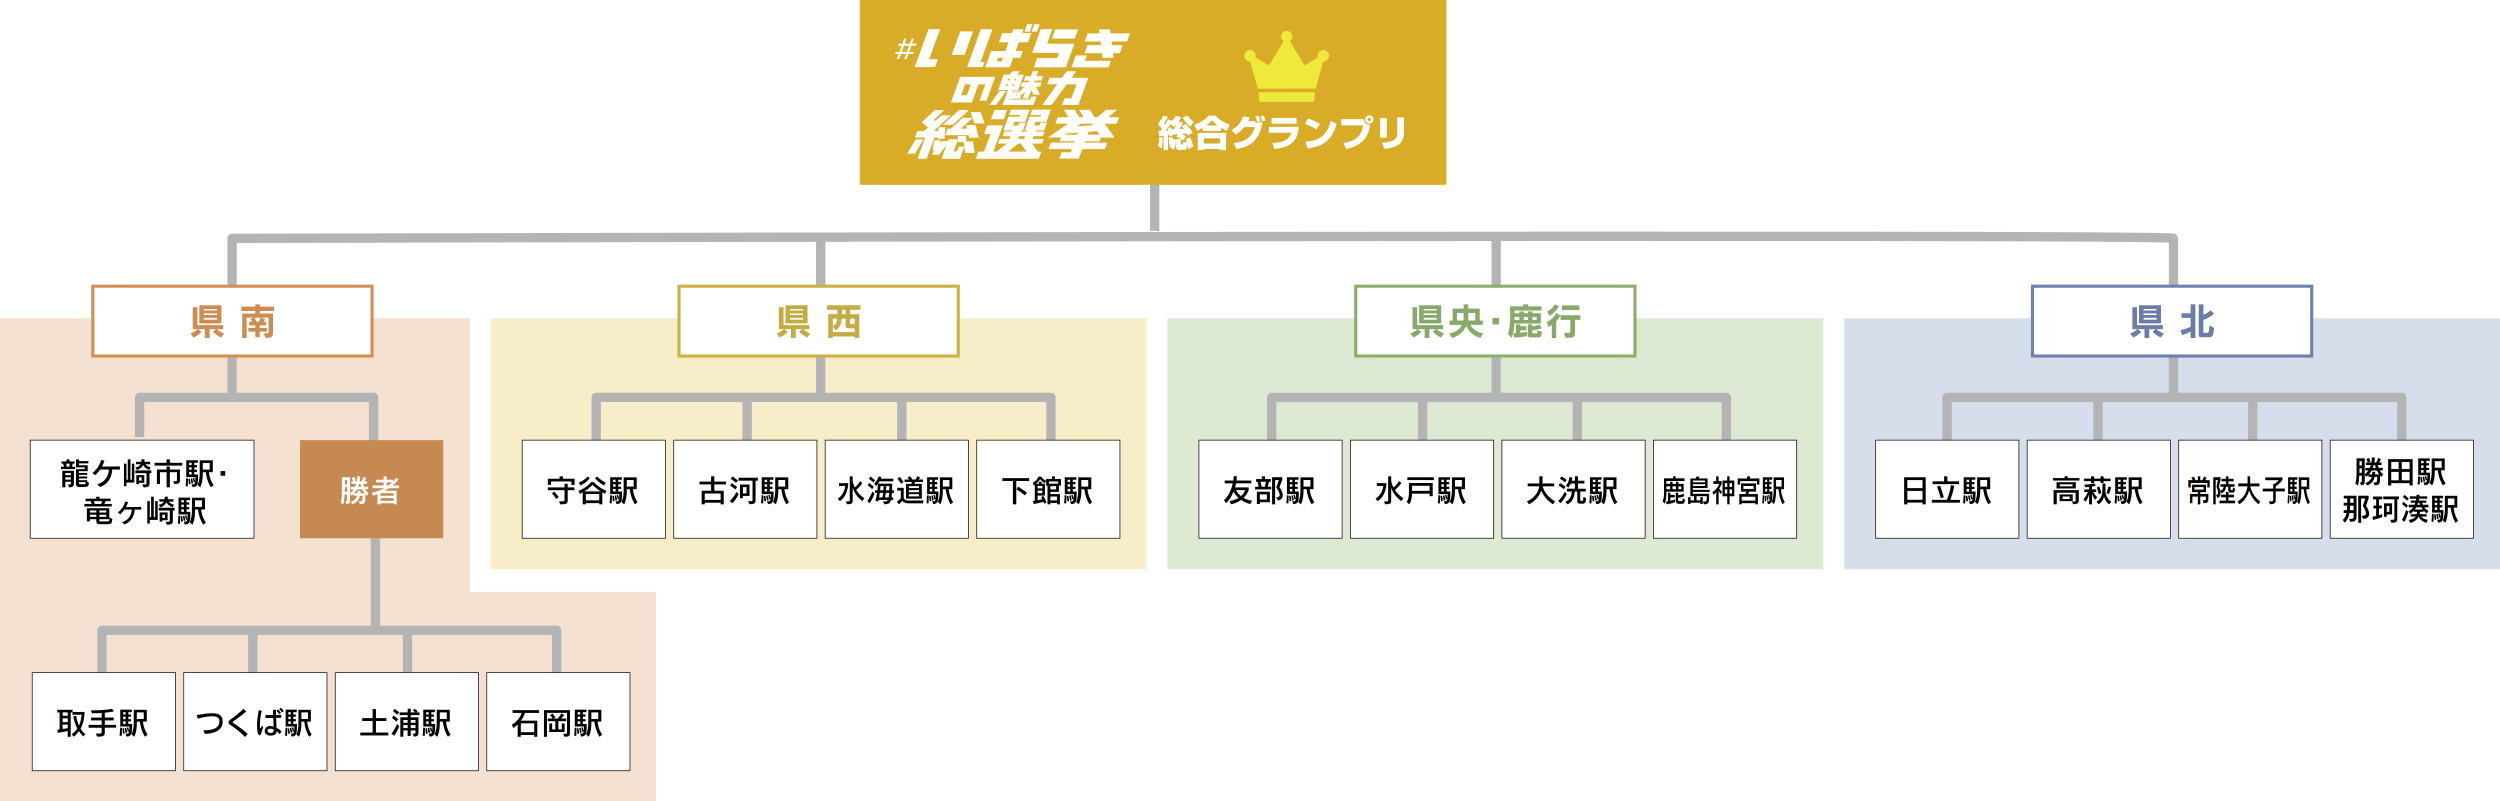 <?xml version="1.0" encoding="UTF-8"?>
<svg id="_レイヤー_2" data-name="レイヤー 2" xmlns="http://www.w3.org/2000/svg" xmlns:xlink="http://www.w3.org/1999/xlink" viewBox="0 0 915.54 293.44">
  <defs>
    <style>
      .cls-1 {
        fill: #c4ab44;
      }

      .cls-2, .cls-3, .cls-4, .cls-5, .cls-6, .cls-7 {
        fill: #fff;
      }

      .cls-8 {
        fill: #89a96a;
      }

      .cls-3 {
        stroke: #ccb241;
      }

      .cls-3, .cls-4, .cls-5, .cls-6, .cls-7 {
        stroke-miterlimit: 10;
      }

      .cls-3, .cls-5, .cls-6, .cls-7 {
        stroke-width: 1.14px;
      }

      .cls-9 {
        fill: #c68951;
      }

      .cls-10 {
        fill: #f7eec9;
      }

      .cls-11 {
        fill: #6b7ca9;
      }

      .cls-12 {
        fill: #040000;
      }

      .cls-4 {
        stroke: #231815;
        stroke-width: .29px;
      }

      .cls-13 {
        fill: none;
        stroke: #b4b4b5;
        stroke-linejoin: round;
        stroke-width: 3.42px;
      }

      .cls-14 {
        filter: url(#drop-shadow-1);
      }

      .cls-15 {
        fill: #cc8c52;
      }

      .cls-16 {
        fill: #eee93a;
      }

      .cls-17 {
        fill: #dde9d3;
      }

      .cls-5 {
        stroke: #d48e52;
      }

      .cls-6 {
        stroke: #6e80b1;
      }

      .cls-7 {
        stroke: #8cae6c;
      }

      .cls-18 {
        fill: #d9ac27;
      }

      .cls-19 {
        fill: #f4e1d1;
      }

      .cls-20 {
        fill: #d6deec;
      }
    </style>
    <filter id="drop-shadow-1" filterUnits="userSpaceOnUse">
      <feOffset dx="0" dy="0"/>
      <feGaussianBlur result="blur" stdDeviation=".62"/>
      <feFlood flood-color="#060001" flood-opacity=".5"/>
      <feComposite in2="blur" operator="in"/>
      <feComposite in="SourceGraphic"/>
    </filter>
  </defs>
  <g id="_レイヤー_1-2" data-name="レイヤー 1">
    <rect class="cls-10" x="179.72" y="116.56" width="240.16" height="91.9"/>
    <rect class="cls-17" x="427.55" y="116.56" width="240.16" height="91.9"/>
    <rect class="cls-20" x="675.39" y="116.56" width="240.16" height="91.9"/>
    <rect class="cls-19" y="116.56" width="172.05" height="101.57"/>
    <rect class="cls-19" y="216.74" width="240.16" height="76.7"/>
    <polyline class="cls-13" points="37.31 248.11 37.31 230.84 203.83 230.84 203.83 250.19"/>
    <line class="cls-13" x1="92.59" y1="250.19" x2="92.59" y2="232.22"/>
    <line class="cls-13" x1="149.24" y1="251.57" x2="149.24" y2="231.53"/>
    <polyline class="cls-13" points="218.34 162.82 218.34 145.54 384.86 145.54 384.86 164.89"/>
    <line class="cls-13" x1="273.62" y1="164.89" x2="273.62" y2="146.92"/>
    <line class="cls-13" x1="330.27" y1="166.27" x2="330.27" y2="146.23"/>
    <polyline class="cls-13" points="465.7 162.82 465.7 145.54 632.22 145.54 632.22 164.89"/>
    <line class="cls-13" x1="520.98" y1="164.89" x2="520.98" y2="146.92"/>
    <line class="cls-13" x1="577.63" y1="166.27" x2="577.63" y2="146.23"/>
    <polyline class="cls-13" points="713.06 162.82 713.06 145.54 879.58 145.54 879.58 164.89"/>
    <line class="cls-13" x1="768.33" y1="164.89" x2="768.33" y2="146.92"/>
    <line class="cls-13" x1="824.99" y1="166.27" x2="824.99" y2="146.23"/>
    <line class="cls-13" x1="137.5" y1="183.86" x2="137.5" y2="231.53"/>
    <polyline class="cls-13" points="51.13 160.05 51.13 145.54 136.81 145.54 136.81 161.43"/>
    <line class="cls-13" x1="300.56" y1="145.54" x2="300.56" y2="87.3"/>
    <path class="cls-13" d="m84.99,145.54v-58.25s712.71-1.73,710.99,0v58.25"/>
    <line class="cls-13" x1="547.92" y1="145.54" x2="547.92" y2="87.3"/>
    <line class="cls-13" x1="422.86" y1="84.57" x2="422.86" y2="56.24"/>
    <rect class="cls-3" x="248.67" y="104.81" width="102.26" height="25.57"/>
    <g>
      <path class="cls-1" d="m295.65,123.63s-1.7-.77-3.01-2.16l1.08-.9h-2.3v3.22h-1.75v-3.22h-2.44l1.23.92c-1.22,1.46-2.9,2.12-2.9,2.12l-1.14-1.45s1.59-.6,2.67-1.59h-1.85v-8.08h1.71v6.57h9.47v1.5h-2.37c1.09.93,2.74,1.59,2.74,1.59l-1.15,1.48Zm-7.99-5.2v-6.64h8.08v6.64h-8.08Zm6.43-5.27h-4.79v.55h4.79v-.55Zm0,1.62h-4.79v.58h4.79v-.58Zm0,1.64h-4.79v.64h4.79v-.64Z"/>
      <path class="cls-1" d="m311.34,113.46v1.6h3.34v8.72h-1.7v-.55h-7.99v.55h-1.7v-8.73h3.37v-1.59h-3.83v-1.67h12.32v1.67h-3.8Zm-6.35,3.22v2.81c1.05-.67,1.55-1.42,1.59-2.81h-1.59Zm7.99,3.57h-2c-.88,0-1.31-.14-1.31-.9v-2.66h-1.41c-.1,1.83-.56,3.13-2.22,4.28l-1.05-1.31v1.94h7.99v-1.36Zm-3.31-6.79h-1.34v1.6h1.34v-1.6Zm3.31,3.22h-1.64v1.85c0,.18.03.18.26.18h1.38v-2.03Z"/>
    </g>
    <rect class="cls-7" x="496.5" y="104.81" width="102.26" height="25.57"/>
    <g>
      <path class="cls-8" d="m527.7,123.63s-1.7-.77-3.01-2.16l1.08-.9h-2.3v3.22h-1.75v-3.22h-2.44l1.23.92c-1.22,1.46-2.9,2.12-2.9,2.12l-1.14-1.45s1.59-.6,2.67-1.59h-1.85v-8.08h1.71v6.57h9.47v1.5h-2.37c1.09.93,2.74,1.59,2.74,1.59l-1.15,1.48Zm-7.99-5.2v-6.64h8.08v6.64h-8.08Zm6.43-5.27h-4.79v.55h4.79v-.55Zm0,1.62h-4.79v.58h4.79v-.58Zm0,1.64h-4.79v.64h4.79v-.64Z"/>
      <path class="cls-8" d="m542.15,123.78c-2.4-.66-4.24-2.23-5.19-4.41-.96,2.2-2.78,3.76-5.2,4.41l-.99-1.71c2.24-.33,3.82-1.51,4.65-3.09h-4.58v-1.59h1.14v-4.37h4.01v-1.56h1.72v1.56h4.19v4.37h1.15v1.59h-4.57c.9,1.56,2.4,2.61,4.65,3.09l-.99,1.71Zm-6.16-7.46v-1.71h-2.37v2.78h2.34c.03-.23.03-.45.03-.66v-.41Zm4.27-1.71h-2.55v1.78c0,.33,0,.7-.03,1h2.57v-2.78Z"/>
      <path class="cls-8" d="m546.56,118.83v-2.4h2.38v2.4h-2.38Z"/>
      <path class="cls-8" d="m554.66,113.72v1h1.74v-.67h1.64v.67h1.55v-.67h1.64v.67h3.07v3.76h-9.7c0,.79-.21,3.23-.97,5.3l-1.37-1.51c.66-1.85.77-4.01.77-6.32v-3.76h4.79v-.73h1.85v.73h4.87v1.53h-9.87Zm-.22,9.92l-.23-1.6c.29,0,.64-.01.94-.04v-3.23h1.63v.68h2.26v1.49h-2.26v.93c.77-.05,1.75-.16,2.48-.3v1.53c-2.3.42-4.82.53-4.82.53Zm1.96-7.58h-1.74c0,.27,0,.88-.01,1.14h1.75v-1.14Zm3.19,0h-1.55v1.14h1.55v-1.14Zm3.52,7.5h-2.29c-1.01,0-1.3-.14-1.3-.9v-3.89h1.63v.74c.94-.14,1.74-.31,2.7-.68l.79,1.42c-1.27.38-2.31.59-3.49.73v.9c0,.18.03.21.26.21h.94c.6,0,.7-.07.74-1.16l1.63.56c-.27,1.94-.53,2.08-1.62,2.08Zm-.38-7.5h-1.49v1.14h1.49v-1.14Z"/>
      <path class="cls-8" d="m569.9,117.69v6.09h-1.6v-4.84c-.34.31-.82.63-1.26.83l-.59-1.79c1.45-.7,2.7-1.81,3.52-3.38l1.52.92c-.41.81-.97,1.56-1.59,2.18Zm-2.45-2.03l-.86-1.56c1.14-.59,2.26-1.53,2.82-2.64l1.57.71c-.94,1.57-2.14,2.78-3.53,3.49Zm9.36,1.48v4.15c0,2.25-.1,2.42-3.48,2.42l-.62-1.79h1.22c1.14,0,1.15-.07,1.15-.74v-4.04h-3.57v-1.71h7.27v1.71h-1.97Zm-4.8-3.6v-1.7h6.43v1.7h-6.43Z"/>
    </g>
    <rect class="cls-6" x="744.33" y="104.81" width="102.26" height="25.57"/>
    <g>
      <path class="cls-11" d="m791.32,123.63s-1.7-.77-3.01-2.16l1.08-.9h-2.3v3.22h-1.75v-3.22h-2.44l1.23.92c-1.22,1.46-2.9,2.12-2.9,2.12l-1.14-1.45s1.59-.6,2.67-1.59h-1.85v-8.08h1.71v6.57h9.47v1.5h-2.37c1.09.93,2.74,1.59,2.74,1.59l-1.15,1.48Zm-7.99-5.2v-6.64h8.08v6.64h-8.08Zm6.43-5.27h-4.79v.55h4.79v-.55Zm0,1.62h-4.79v.58h4.79v-.58Zm0,1.64h-4.79v.64h4.79v-.64Z"/>
      <path class="cls-11" d="m802.24,123.78v-2.33c-1,.52-2.01.93-3.13,1.25l-.6-1.79c1.25-.23,2.44-.63,3.74-1.25v-3.23h-3.34v-1.71h3.34v-3.26h1.74v12.32h-1.74Zm6.61-.27h-2.34c-.88,0-1.31-.14-1.31-.9v-11.14h1.74v3.79c1.53-.57,2.61-1.61,2.61-1.61l1.27,1.19s-1.55,1.55-3.89,2.29v4.57c0,.18.11.18.26.18h.92c.83,0,.9-.21,1-2.67l1.71.85c-.19,3.08-.68,3.46-1.97,3.46Z"/>
    </g>
    <rect class="cls-5" x="34" y="104.81" width="102.26" height="25.57"/>
    <g>
      <path class="cls-15" d="m80.99,123.63s-1.7-.77-3.01-2.16l1.08-.9h-2.3v3.22h-1.75v-3.22h-2.44l1.23.92c-1.22,1.46-2.9,2.12-2.9,2.12l-1.14-1.45s1.59-.6,2.67-1.59h-1.85v-8.08h1.71v6.57h9.47v1.5h-2.37c1.09.93,2.74,1.59,2.74,1.59l-1.15,1.48Zm-7.99-5.2v-6.64h8.08v6.64h-8.08Zm6.43-5.27h-4.79v.55h4.79v-.55Zm0,1.62h-4.79v.58h4.79v-.58Zm0,1.64h-4.79v.64h4.79v-.64Z"/>
      <path class="cls-15" d="m95.16,113.87v.94h4.83v6.1c0,2.42-.11,2.86-2.75,2.86l-.67-1.7h.53c1.22,0,1.25-.04,1.25-.81v-4.94h-2.71l1.46.6c-.16.29-.4.63-.66.88h1.01v1.36h-2.35v.94h2.64v1.36h-2.64v2.03h-1.59v-2.03h-2.55v-1.36h2.55v-.94h-2.24v-1.36h1.09c-.18-.31-.42-.66-.71-.94l1.34-.53h-2.66v7.45h-1.64v-8.96h4.82v-.94h-5.17v-1.6h5.17v-.81h1.64v.81h5.17v1.6h-5.17Zm-1.94,2.46c.26.44.52,1.07.66,1.48h.89c.27-.38.55-.97.75-1.48h-2.3Z"/>
    </g>
    <rect class="cls-4" x="191.23" y="161.19" width="52.45" height="35.93"/>
    <g>
      <path class="cls-12" d="m207.9,179.51v3.67c0,1.31-.44,1.52-2.68,1.52l-.51-1.08c1.99,0,2.04-.11,2.04-.49v-3.61h-6.13v-1.03h6.13v-1.34h1.15v1.34h2.47v1.03h-2.47Zm1.34-1.95v-1.25h-7.44v1.26h-1.17v-2.26h4.29v-.88h1.23v.88h4.27v2.25h-1.17Zm-5.52,5.19s-.66-1.06-1.63-2.08l.93-.64c.99,1.07,1.61,1.95,1.61,1.95l-.91.76Z"/>
      <path class="cls-12" d="m221.56,180.83c-.33-.15-.66-.32-.98-.5v4.37h-1.14v-.44h-4.9v.44h-1.15v-4.38c-.29.18-.66.38-1.06.56l-.51-1.13c3.13-1.16,4.7-3.2,4.7-3.2h.93s1.46,1.89,4.63,3.19l-.51,1.09Zm-8.99-3.05l-.64-1.06s1.87-.56,3.26-2.25l.81.66c-1.55,1.94-3.43,2.64-3.43,2.64Zm4.45-.21c-.51.54-1.55,1.46-3.04,2.38h6.03c-1.4-.84-2.52-1.86-2.99-2.38Zm2.43,3.35h-4.9v2.3h4.9v-2.3Zm1.77-3.12s-1.78-.87-3.31-2.66l.76-.67c1.49,1.58,3.19,2.31,3.19,2.31l-.65,1.01Z"/>
      <path class="cls-12" d="m223.99,184.4l-.77-.14s.21-1.47.21-2.88l.68.03c0,1.49-.11,2.99-.11,2.99Zm1.82.23l-.41-1.04c.83,0,1.21-.01,1.34-.87l-.49.15s-.12-.65-.41-1.48l.52-.17c.16.47.33.99.41,1.36.03-.36.05-1,.05-1.63h-3.35v-6.17h4.26v.91h-1.31v.84h.99v.81h-.99v.9h.99v.81h-.99v.95h1.42c-.05,3.32-.03,4.56-2.04,4.63Zm-1.4-1.05s-.01-.9-.16-1.93l.56-.09c.21,1.22.27,1.95.27,1.95l-.67.07Zm1.03-7.89h-.92v.84h.92v-.84Zm0,1.65h-.92v.9h.92v-.9Zm0,1.71h-.92v.95h.92v-.95Zm-.05,4.23s-.13-.9-.31-1.74l.54-.11c.25.9.41,1.73.41,1.73l-.64.12Zm7.13,1.41s-1.4-1.83-1.9-5.54h-1.08v.3c0,1.87-.18,3.77-.97,5.24l-1-.91c.74-1.3.83-3.19.83-4.33v-4.64h4.78v4.34h-1.4c.34,3.1,1.73,4.75,1.73,4.75l-.98.79Zm-.46-8.91h-2.53v2.41h2.53v-2.41Z"/>
    </g>
    <rect class="cls-4" x="246.72" y="161.19" width="52.45" height="35.93"/>
    <g>
      <path class="cls-12" d="m261.6,177.4v2.31h3.44v4.98h-1.13v-.59h-5.82v.59h-1.13v-4.98h3.46v-2.31h-4.26v-1.03h4.26v-1.94h1.17v1.94h4.27v1.03h-4.27Zm2.31,3.34h-5.82v2.34h5.82v-2.34Z"/>
      <path class="cls-12" d="m268.26,184.34l-.99-.83c1.54-1.5,2.48-3.35,2.48-3.35l.76.83s-.87,1.81-2.26,3.35Zm1.05-5.12c-.84-.73-1.95-1.41-1.95-1.41l.64-.87s.92.59,1.98,1.4l-.67.88Zm.23-2.38c-.95-.88-1.94-1.48-1.94-1.48l.65-.88s.97.6,2.01,1.48l-.72.88Zm7.16-.82v7.16c0,1.05-.32,1.47-2.23,1.47l-.49-1.09c1.53,0,1.61-.09,1.61-.38v-7.16h-5.11v-1.07h7.08v1.07h-.86Zm-4.64,5.61v.82h-1.08v-5h3.5v4.18h-2.42Zm1.33-3.24h-1.33v2.29h1.33v-2.29Z"/>
      <path class="cls-12" d="m279.48,184.4l-.78-.14s.21-1.47.21-2.88l.68.03c0,1.49-.11,2.99-.11,2.99Zm1.82.23l-.41-1.04c.83,0,1.21-.01,1.34-.87l-.49.15s-.12-.65-.41-1.48l.52-.17c.16.47.33.99.41,1.36.03-.36.05-1,.05-1.63h-3.35v-6.17h4.26v.91h-1.31v.84h.99v.81h-.99v.9h.99v.81h-.99v.95h1.42c-.04,3.32-.03,4.56-2.04,4.63Zm-1.4-1.05s-.01-.9-.16-1.93l.56-.09c.21,1.22.27,1.95.27,1.95l-.67.07Zm1.03-7.89h-.92v.84h.92v-.84Zm0,1.65h-.92v.9h.92v-.9Zm0,1.71h-.92v.95h.92v-.95Zm-.05,4.23s-.12-.9-.31-1.74l.54-.11c.25.9.41,1.73.41,1.73l-.64.12Zm7.14,1.41s-1.4-1.83-1.9-5.54h-1.08v.3c0,1.87-.18,3.77-.97,5.24l-1-.91c.74-1.3.83-3.19.83-4.33v-4.64h4.78v4.34h-1.4c.34,3.1,1.73,4.75,1.73,4.75l-.98.79Zm-.46-8.91h-2.53v2.41h2.53v-2.41Z"/>
    </g>
    <rect class="cls-4" x="302.2" y="161.19" width="52.45" height="35.93"/>
    <g>
      <path class="cls-12" d="m307.59,183.52l-.8-.89c2.68-1.79,2.7-4.67,2.7-4.67h-2.23v-1.03h3.37v.03c0,.43-.08,4.54-3.03,6.55Zm8.22-.02c-1.97-1.49-3.02-3.19-3.54-4.83v4.54c0,1.21-.36,1.46-2.07,1.46l-.48-1.03c1.38,0,1.48-.07,1.48-.43v-8.76h1.06v1.77c.11.55.3,1.33.81,2.31.57-.47,1.32-1.31,1.87-2.33l.88.67c-.75,1.13-1.55,2.02-2.25,2.56.61,1.06,1.59,2.18,2.96,3.03l-.73,1.04Z"/>
      <path class="cls-12" d="m318.49,184.28l-.87-.82c1.14-1.47,1.85-3.45,1.85-3.45l.79.77s-.82,2.26-1.78,3.5Zm.92-5.14c-.79-.86-1.68-1.39-1.68-1.39l.55-.89s.89.66,1.69,1.39l-.56.89Zm.44-2.43c-.81-.8-1.65-1.36-1.65-1.36l.55-.85s.89.65,1.72,1.38l-.63.83Zm6.79,3.78c-.03.6-.09,1.23-.14,1.68h.6v.91h-.78c-.34,1.29-1.1,1.56-2.43,1.61l-.57-1c.91,0,1.59-.06,1.9-.6h-3.47c-.04.18-.09.36-.14.55l-1.03-.25c.29-.87.5-1.9.63-2.88h-.79v-.95h.91c.08-.67.17-1.88.17-2.31-.33.42-.64.71-.64.71l-.73-.85s1.16-.94,1.64-2.64l1,.24c-.04.15-.13.38-.23.6h4.6v.96h-5.03c-.13.25-.34.6-.52.85h5.17c-.01.95-.03,1.71-.06,2.45h.66v.95h-.71Zm-4.43,0c-.07.5-.15,1.15-.25,1.68h1.21c.1-.48.18-1.14.25-1.68h-1.21Zm.24-2.48c-.01.27-.07.96-.13,1.54h1.19c.05-.59.1-1.16.1-1.54h-1.16Zm1.92,2.48c-.05.5-.14,1.24-.23,1.69h1.33c.05-.41.12-1.04.15-1.69h-1.26Zm.18-2.48c0,.35-.03.92-.09,1.54h1.2c.03-.46.05-.99.05-1.54h-1.17Z"/>
      <path class="cls-12" d="m337.98,184.34h-5.12c-1.08,0-1.94-.31-2.41-.9-.26.32-.78.83-1.31,1.25l-.69-.99c1.03-.65,1.44-1.25,1.44-1.25v-2.79h-1.31v-1.03h2.37v3.77c.39.56.78.93,1.95.93l5.3-.06-.22,1.06Zm-7.97-7.19s-.64-1-1.34-1.81l.85-.71c.73.88,1.36,1.82,1.36,1.82l-.87.7Zm5.13-.67c-.06.23-.17.55-.26.72h2.7v5.43h-5.77v-5.43h1.91c.09-.17.21-.47.27-.72h-2.73v-.87h1.66c-.13-.22-.36-.51-.58-.79l.99-.39c.37.48.68.98.79,1.17h1.16c.18-.24.42-.67.63-1.17l1.04.38c-.14.29-.35.59-.5.8h1.56v.87h-2.85Zm1.4,1.55h-3.69v.71h3.69v-.71Zm0,1.46h-3.69v.75h3.69v-.75Zm0,1.5h-3.69v.8h3.69v-.8Z"/>
      <path class="cls-12" d="m340.02,184.4l-.74-.14s.2-1.47.2-2.88l.65.03c0,1.49-.11,2.99-.11,2.99Zm1.73.23l-.39-1.04c.79,0,1.15-.01,1.28-.87l-.47.15s-.12-.65-.39-1.48l.5-.17c.15.47.31.99.39,1.36.03-.36.04-1,.04-1.63h-3.19v-6.17h4.05v.91h-1.25v.84h.94v.81h-.94v.9h.94v.81h-.94v.95h1.35c-.04,3.32-.03,4.56-1.94,4.63Zm-1.33-1.05s-.01-.9-.15-1.93l.53-.09c.2,1.22.26,1.95.26,1.95l-.64.07Zm.97-7.89h-.88v.84h.88v-.84Zm0,1.65h-.88v.9h.88v-.9Zm0,1.71h-.88v.95h.88v-.95Zm-.04,4.23s-.12-.9-.29-1.74l.51-.11c.24.9.39,1.73.39,1.73l-.61.12Zm6.78,1.41s-1.33-1.83-1.81-5.54h-1.03v.3c0,1.87-.17,3.77-.92,5.24l-.95-.91c.7-1.3.79-3.19.79-4.33v-4.64h4.54v4.34h-1.33c.33,3.1,1.65,4.75,1.65,4.75l-.93.79Zm-.43-8.91h-2.41v2.41h2.41v-2.41Z"/>
    </g>
    <rect class="cls-4" x="357.69" y="161.19" width="52.45" height="35.93"/>
    <g>
      <path class="cls-12" d="m372.18,176.16v8.54h-1.24v-8.54h-3.85v-1.05h9.79v1.05h-4.7Zm3.2,5.25c-.93-.71-2.15-1.57-3.17-2.22l.68-.96c1,.62,2.27,1.49,3.21,2.18l-.73,1Z"/>
      <path class="cls-12" d="m387.79,177.85v2.27h-3.12v.83h3.48v3.75h-1.04v-.51h-2.44v.51h-1.06v-6.84h-.5v-1.72l-.51.87c-.81-.48-1.41-1.13-1.65-1.52-.31.49-1,1.31-1.49,1.69h.99v-.76h.98v.76h1.25v4.31h-2.68v1.7c.47-.07,1.14-.22,1.65-.35-.11-.24-.26-.55-.4-.82l.88-.4c.24.47.83,1.63,1.17,2.38l-.92.46s-.1-.26-.31-.71c-1.47.51-3.54.83-3.54.83l-.25-1.14s.25-.02.68-.09v-5.79c-.09.09-.22.21-.35.29l-.34-1.11c1.52-.78,2.09-2.19,2.09-2.19h.97s.44,1,1.79,1.5v-.63h2.14v-.98h1.07v.98h2.2v2.43h-.73Zm-6.08.11h-1.72v.89h1.72v-.89Zm0,1.69h-1.72v.98h1.72v-.98Zm5.8-3.32h-3.38v.8h3.38v-.8Zm-.76,1.69h-2.09v1.21h2.09v-1.21Zm.35,3.82h-2.44v1.41h2.44v-1.41Z"/>
      <path class="cls-12" d="m390.45,184.4l-.78-.14s.21-1.47.21-2.88l.68.03c0,1.49-.11,2.99-.11,2.99Zm1.82.23l-.41-1.04c.83,0,1.21-.01,1.34-.87l-.49.15s-.12-.65-.41-1.48l.52-.17c.16.47.33.99.41,1.36.03-.36.05-1,.05-1.63h-3.35v-6.17h4.26v.91h-1.31v.84h.99v.81h-.99v.9h.99v.81h-.99v.95h1.42c-.04,3.32-.03,4.56-2.04,4.63Zm-1.4-1.05s-.01-.9-.16-1.93l.56-.09c.21,1.22.27,1.95.27,1.95l-.67.07Zm1.03-7.89h-.92v.84h.92v-.84Zm0,1.65h-.92v.9h.92v-.9Zm0,1.71h-.92v.95h.92v-.95Zm-.05,4.23s-.12-.9-.31-1.74l.54-.11c.25.9.41,1.73.41,1.73l-.64.12Zm7.14,1.41s-1.4-1.83-1.9-5.54h-1.08v.3c0,1.87-.18,3.77-.97,5.24l-1-.91c.74-1.3.83-3.19.83-4.33v-4.64h4.78v4.34h-1.4c.34,3.1,1.73,4.75,1.73,4.75l-.98.79Zm-.46-8.91h-2.53v2.41h2.53v-2.41Z"/>
    </g>
    <rect class="cls-4" x="439.06" y="161.19" width="52.45" height="35.93"/>
    <g>
      <path class="cls-12" d="m457.87,184.59c-1.38-.35-2.48-.91-3.36-1.53-.91.67-2.12,1.28-3.68,1.62l-.59-1.17c1.45-.25,2.5-.62,3.33-1.15-.98-.9-1.55-1.72-1.86-2.27-.58,1.48-1.38,2.93-2.69,4.17l-.78-1.06c1.79-1.62,2.77-4.13,3.21-6.19h-2.95v-1.03h3.15c.09-.59.13-1.13.13-1.55h1.16c0,.42-.03.95-.1,1.55h5.39v1.03h-5.55c-.09.47-.21.97-.34,1.48h4.95v.96s-.4,1.46-1.86,2.88c.83.51,1.81.83,3.09,1.06l-.64,1.2Zm-5.21-5.09c.27.49.81,1.37,1.81,2.2,1.2-1.09,1.5-2.2,1.5-2.2h-3.32Z"/>
      <path class="cls-12" d="m459.64,179.23v-.97h1.31l-.4-1.82h-.57v-.99h2.13v-1h1.13v1h2.13v.99h-.67c-.07.4-.23,1.14-.4,1.82h1.26v.97h-5.93Zm1.74,4.68v.67h-1.09v-4.5h4.76v3.83h-3.67Zm2.58-2.86h-2.58v1.89h2.58v-1.89Zm-2.31-4.62l.4,1.82h1.15c.18-.65.34-1.38.41-1.82h-1.96Zm6.29,6.82l-.63-1.12c.71,0,1.32-.15,1.32-.88,0-.55-.34-1.4-1.25-2.76l.97-2.69h-1.38v8.89h-1.11v-9.93h3.73v.98l-1.04,2.7c.86,1.11,1.22,2.11,1.22,2.92,0,1.15-.74,1.88-1.83,1.88Z"/>
      <path class="cls-12" d="m471.82,184.4l-.78-.14s.21-1.47.21-2.88l.68.03c0,1.49-.11,2.99-.11,2.99Zm1.82.23l-.41-1.04c.83,0,1.21-.01,1.34-.87l-.49.15s-.12-.65-.41-1.48l.52-.17c.16.47.33.99.41,1.36.03-.36.05-1,.05-1.63h-3.35v-6.17h4.26v.91h-1.31v.84h.99v.81h-.99v.9h.99v.81h-.99v.95h1.42c-.04,3.32-.03,4.56-2.04,4.63Zm-1.4-1.05s-.01-.9-.16-1.93l.56-.09c.21,1.22.27,1.95.27,1.95l-.67.07Zm1.03-7.89h-.92v.84h.92v-.84Zm0,1.65h-.92v.9h.92v-.9Zm0,1.71h-.92v.95h.92v-.95Zm-.05,4.23s-.12-.9-.31-1.74l.54-.11c.25.9.41,1.73.41,1.73l-.64.12Zm7.14,1.41s-1.4-1.83-1.9-5.54h-1.08v.3c0,1.87-.18,3.77-.97,5.24l-1-.91c.74-1.3.83-3.19.83-4.33v-4.64h4.78v4.34h-1.4c.34,3.1,1.73,4.75,1.73,4.75l-.98.79Zm-.46-8.91h-2.53v2.41h2.53v-2.41Z"/>
    </g>
    <rect class="cls-4" x="494.55" y="161.19" width="52.45" height="35.93"/>
    <g>
      <path class="cls-12" d="m504.56,183.52l-.84-.89c2.82-1.79,2.84-4.67,2.84-4.67h-2.35v-1.03h3.54v.03c0,.43-.08,4.54-3.19,6.55Zm8.65-.02c-2.08-1.49-3.18-3.19-3.73-4.83v4.54c0,1.21-.38,1.46-2.18,1.46l-.5-1.03c1.45,0,1.56-.07,1.56-.43v-8.76h1.12v1.77c.11.55.32,1.33.85,2.31.6-.47,1.39-1.31,1.97-2.33l.92.67c-.79,1.13-1.63,2.02-2.37,2.56.64,1.06,1.68,2.18,3.11,3.03l-.76,1.04Z"/>
      <path class="cls-12" d="m523.54,181.72v-.92h-6.43c-.05,1.5-.23,2.67-1.01,3.9l-.98-.88c.81-1.12.86-2.15.86-4.16v-2.78h8.7v4.84h-1.13Zm-8.15-5.92v-1.03h9.71v1.03h-9.71Zm8.15,2.1h-6.43v1.87h6.43v-1.87Z"/>
      <path class="cls-12" d="m527.31,184.4l-.77-.14s.21-1.47.21-2.88l.68.03c0,1.49-.11,2.99-.11,2.99Zm1.82.23l-.41-1.04c.83,0,1.21-.01,1.34-.87l-.49.15s-.12-.65-.41-1.48l.52-.17c.16.47.33.99.41,1.36.03-.36.05-1,.05-1.63h-3.35v-6.17h4.26v.91h-1.31v.84h.99v.81h-.99v.9h.99v.81h-.99v.95h1.42c-.05,3.32-.03,4.56-2.04,4.63Zm-1.4-1.05s-.01-.9-.16-1.93l.56-.09c.21,1.22.27,1.95.27,1.95l-.67.07Zm1.03-7.89h-.92v.84h.92v-.84Zm0,1.65h-.92v.9h.92v-.9Zm0,1.71h-.92v.95h.92v-.95Zm-.05,4.23s-.13-.9-.31-1.74l.54-.11c.25.9.41,1.73.41,1.73l-.64.12Zm7.13,1.41s-1.4-1.83-1.9-5.54h-1.08v.3c0,1.87-.18,3.77-.97,5.24l-1-.91c.74-1.3.83-3.19.83-4.33v-4.64h4.78v4.34h-1.4c.34,3.1,1.73,4.75,1.73,4.75l-.98.79Zm-.46-8.91h-2.53v2.41h2.53v-2.41Z"/>
    </g>
    <rect class="cls-4" x="550.03" y="161.19" width="52.45" height="35.93"/>
    <g>
      <path class="cls-12" d="m568.8,184.7c-2.2-1.31-3.71-3.34-4.38-5.12-.51,1.92-2.19,3.96-4.5,5.12l-.72-1.07c3.15-1.41,4.27-3.85,4.48-5.53h-4.22v-1.05h4.26v-2.61h1.18v2.61h4.27v1.05h-4.22s.62,3.27,4.49,5.49l-.66,1.11Z"/>
      <path class="cls-12" d="m571.54,184.28l-.92-.82c1.38-1.22,2.46-3.37,2.46-3.37l.72.84s-.87,1.81-2.26,3.35Zm1.17-5.1c-.96-.89-1.97-1.39-1.97-1.39l.59-.84s.93.47,2.01,1.31l-.63.92Zm.38-2.56c-.86-.83-1.85-1.29-1.85-1.29l.59-.84s.88.42,1.92,1.3l-.66.83Zm6.53,7.83h-1c-.63,0-1.01-.27-1.01-1.01v-3.44h-.92c0,1-.33,3.69-2.67,4.71l-.77-.95c1.97-.67,2.34-2.79,2.34-3.76h-1.77v-1.03h2.94v-1.9h-1.5c-.39.92-.9,1.48-.9,1.48l-.93-.68s1.08-1.03,1.33-3.19l1.08.25c-.06.43-.14.76-.24,1.12h1.16v-1.6h1.11v1.6h2.35v1.03h-2.35v1.9h2.85v1.03h-2v3.17c0,.19.09.26.27.26h.33c.41,0,.52-.14.52-1.5l1.03.48c0,1.5-.59,2.05-1.24,2.05Z"/>
      <path class="cls-12" d="m582.79,184.4l-.77-.14s.21-1.47.21-2.88l.68.03c0,1.49-.11,2.99-.11,2.99Zm1.82.23l-.41-1.04c.83,0,1.21-.01,1.34-.87l-.49.15s-.12-.65-.41-1.48l.52-.17c.16.47.33.99.41,1.36.03-.36.05-1,.05-1.63h-3.35v-6.17h4.26v.91h-1.31v.84h.99v.81h-.99v.9h.99v.81h-.99v.95h1.42c-.05,3.32-.03,4.56-2.04,4.63Zm-1.4-1.05s-.01-.9-.16-1.93l.56-.09c.21,1.22.27,1.95.27,1.95l-.67.07Zm1.03-7.89h-.92v.84h.92v-.84Zm0,1.65h-.92v.9h.92v-.9Zm0,1.71h-.92v.95h.92v-.95Zm-.05,4.23s-.13-.9-.31-1.74l.54-.11c.25.9.41,1.73.41,1.73l-.64.12Zm7.13,1.41s-1.4-1.83-1.9-5.54h-1.08v.3c0,1.87-.18,3.77-.97,5.24l-1-.91c.74-1.3.83-3.19.83-4.33v-4.64h4.78v4.34h-1.4c.34,3.1,1.73,4.75,1.73,4.75l-.98.79Zm-.46-8.91h-2.53v2.41h2.53v-2.41Z"/>
    </g>
    <rect class="cls-4" x="605.52" y="161.19" width="52.45" height="35.93"/>
    <g>
      <path class="cls-12" d="m610.25,176.16v1.04h1.38v-.75h.88v.75h1.28v-.75h.88v.75h1.91v2.86h-6.31v.44c0,1.21-.18,2.91-.6,3.97l-.8-.87c.5-1.27.51-2.28.51-3.21v-5.21h3.29v-.74h.98v.74h3.25v.98h-6.62Zm.08,8.53l-.16-1.05s.26-.03.67-.1v-3.11h.86v.81h1.61v.91h-1.61v1.23c.52-.1,1.18-.28,1.75-.48v1.03c-1.26.48-3.12.76-3.12.76Zm1.3-6.58h-1.38v1.04h1.38v-1.04Zm2.15,0h-1.28v1.04h1.28v-1.04Zm2.09,6.38h-1.15c-.79,0-1.02-.56-1.02-1.34v-2.71h.87v.92c.46-.05,1.14-.16,1.93-.58l.35.91c-.89.4-1.65.56-2.28.62v.56c0,.44.07.63.39.63h.66c.54,0,.61-.06.61-1.05l.86.59c-.16,1.41-.59,1.46-1.21,1.46Zm-.18-6.38h-1.03v1.04h1.03v-1.04Z"/>
      <path class="cls-12" d="m619.95,180.14v.7h5.96v.64c0,2.7-.06,3.15-1.91,3.23l-.33-1.06c1.24,0,1.35-.02,1.35-1.12,0-.22,0-.49,0-.82h-3.71v1.53h1.38v-1.19h.89v2.5h-.89v-.44h-3.59v.44h-.89v-2.5h.89v1.19h1.32v-1.53h-1.39v-6.49h1.97c.11-.17.26-.5.36-.77l1.05.19c-.08.21-.2.42-.3.58h3.22v3.52h-5.38v.65h6.18v.75h-6.18Zm4.47-4.16h-4.47v.63h4.47v-.63Zm0,1.33h-4.47v.66h4.47v-.66Z"/>
      <path class="cls-12" d="m630.16,180.95c-.26-.36-.62-.88-.77-1.2v4.95h-.89v-4.48c-.46.57-.97,1.04-.97,1.04l-.4-1.03s1.79-1.12,2.48-3.01h-2.12v-1.03h1v-1.75h.89v1.75h1.12v1c-.27.73-.57,1.28-.92,1.81.18.23.66.71,1.07,1.06l-.5.88Zm3.25.78v2.97h-.88v-2.97h-1.72v-5.76h1.72v-1.53h.88v1.53h1.72v5.76h-1.72Zm-.85-4.79h-.9v1.38h.9v-1.38Zm0,2.29h-.9v1.53h.9v-1.53Zm1.72-2.29h-.9v1.38h.9v-1.38Zm0,2.29h-.9v1.53h.9v-1.53Z"/>
      <path class="cls-12" d="m643.42,177.45v-1.25h-6.16v1.27h-.89v-2.26h3.46v-.76h1.04v.76h3.45v2.25h-.89Zm-.56,7.25v-.41h-5.02v.41h-.89v-3.77h2.29c.14-.29.26-.67.32-.91h-2v-3h5.55v3h-2.59c-.03.15-.14.58-.26.91h3.5v3.77h-.89Zm0-2.8h-5.02v1.42h5.02v-1.42Zm-.65-3.91h-3.76v1.06h3.76v-1.06Z"/>
      <path class="cls-12" d="m645.99,184.4l-.62-.14s.16-1.47.16-2.88l.55.03c0,1.49-.09,2.99-.09,2.99Zm1.46.23l-.33-1.04c.67,0,.97-.01,1.08-.87l-.39.15s-.1-.65-.33-1.48l.42-.17c.13.47.26.99.33,1.36.03-.36.04-1,.04-1.63h-2.68v-6.17h3.41v.91h-1.05v.84h.79v.81h-.79v.9h.79v.81h-.79v.95h1.14c-.04,3.32-.03,4.56-1.63,4.63Zm-1.12-1.05s0-.9-.13-1.93l.45-.09c.17,1.22.22,1.95.22,1.95l-.54.07Zm.82-7.89h-.74v.84h.74v-.84Zm0,1.65h-.74v.9h.74v-.9Zm0,1.71h-.74v.95h.74v-.95Zm-.04,4.23s-.1-.9-.25-1.74l.43-.11c.2.9.33,1.73.33,1.73l-.51.12Zm5.71,1.41s-1.12-1.83-1.52-5.54h-.87v.3c0,1.87-.15,3.77-.78,5.24l-.8-.91c.59-1.3.67-3.19.67-4.33v-4.64h3.82v4.34h-1.12c.27,3.1,1.39,4.75,1.39,4.75l-.79.79Zm-.37-8.91h-2.03v2.41h2.03v-2.41Z"/>
    </g>
    <rect class="cls-4" x="686.9" y="161.19" width="52.45" height="35.93"/>
    <g>
      <path class="cls-12" d="m704.05,184.7v-.65h-5.56v.65h-1.16v-9.92h7.89v9.92h-1.16Zm0-8.89h-5.56v2.94h5.56v-2.94Zm0,3.97h-5.56v3.25h5.56v-3.25Z"/>
      <path class="cls-12" d="m707.47,184.09v-1.03h5.48c.31-.63,1.14-2.79,1.52-5.43l1.2.29c-.42,2.41-1.07,4.2-1.41,5.14h3.48v1.03h-10.26Zm.27-6.8v-1.03h4.21v-1.82h1.21v1.82h4.29v1.03h-9.7Zm2.99,5.15s-.59-2.29-1.37-4.24l1.16-.39c.7,1.99,1.32,4.31,1.32,4.31l-1.12.32Z"/>
      <path class="cls-12" d="m719.65,184.4l-.77-.14s.21-1.47.21-2.88l.68.03c0,1.49-.11,2.99-.11,2.99Zm1.82.23l-.41-1.04c.83,0,1.21-.01,1.34-.87l-.49.15s-.12-.65-.41-1.48l.52-.17c.16.47.33.99.41,1.36.03-.36.05-1,.05-1.63h-3.35v-6.17h4.26v.91h-1.31v.84h.99v.81h-.99v.9h.99v.81h-.99v.95h1.42c-.05,3.32-.03,4.56-2.04,4.63Zm-1.4-1.05s-.01-.9-.16-1.93l.56-.09c.21,1.22.27,1.95.27,1.95l-.67.07Zm1.03-7.89h-.92v.84h.92v-.84Zm0,1.65h-.92v.9h.92v-.9Zm0,1.71h-.92v.95h.92v-.95Zm-.05,4.23s-.13-.9-.31-1.74l.54-.11c.25.9.41,1.73.41,1.73l-.64.12Zm7.13,1.41s-1.4-1.83-1.9-5.54h-1.08v.3c0,1.87-.18,3.77-.97,5.24l-1-.91c.74-1.3.83-3.19.83-4.33v-4.64h4.78v4.34h-1.4c.34,3.1,1.73,4.75,1.73,4.75l-.98.79Zm-.46-8.91h-2.53v2.41h2.53v-2.41Z"/>
    </g>
    <rect class="cls-4" x="742.38" y="161.19" width="52.45" height="35.93"/>
    <g>
      <path class="cls-12" d="m751.83,175.99v-.91h4.23v-.64h1.23v.64h4.25v.91h-9.71Zm7.4,8.66l-.46-.98c.16,0,.3.01.42.01.91,0,.93-.15.93-.46v-2.77h-6.9v4.24h-1.17v-5.2h9.24v3.64c0,1.16-.59,1.52-2.07,1.52Zm-6.1-5.76v-2.3h7.07v2.3h-7.07Zm1.13,4.64v-2.47h4.81v2.47h-4.81Zm4.73-6.16h-4.65v.73h4.65v-.73Zm-1.04,4.46h-2.58v.91h2.58v-.91Z"/>
      <path class="cls-12" d="m767.25,183.08s-.65-.84-1.11-2.26v3.88h-1.09v-3.69c-.19.79-.67,2.02-1.24,2.71l-.86-.92c.63-.59,1.08-1.29,1.37-1.89.11-.26.22-.5.27-.72h-1.29v-.95h1.74v-.92c-.38.05-.89.09-1.32.11l-.46-.95c2.62-.12,3.76-.46,3.76-.46l.48.89s-.55.16-1.37.27v1.05h1.54v.95h-1.14c.59,1.14,1.54,1.9,1.54,1.9l-.83.99Zm3.13-6.87v.65h-1.12v-.65h-2.37v.7h-1.12v-.7h-2.55v-.95h2.55v-.82h1.12v.82h2.37v-.82h1.12v.82h2.55v.95h-2.55Zm1.97,8.49c-.91-.68-1.53-1.85-1.82-2.85-.26.96-.83,2.17-1.97,2.85l-.8-.99c1.92-1.07,2.18-3.15,2.18-3.97v-2.64h1.11v2.67c0,.15,0,.33-.01.49.09.5.49,2.44,2.17,3.5l-.84.95Zm-3.76-3.72c-.27-1.32-.72-2.44-.72-2.44l.97-.41s.42,1.13.74,2.43l-.99.42Zm3.73.03l-.91-.49c.49-.95.68-2.38.68-2.38l1.05.27s-.29,1.5-.82,2.6Z"/>
      <path class="cls-12" d="m775.14,184.4l-.77-.14s.21-1.47.21-2.88l.68.03c0,1.49-.11,2.99-.11,2.99Zm1.82.23l-.41-1.04c.83,0,1.21-.01,1.34-.87l-.49.15s-.12-.65-.41-1.48l.52-.17c.16.47.33.99.41,1.36.03-.36.05-1,.05-1.63h-3.35v-6.17h4.26v.91h-1.31v.84h.99v.81h-.99v.9h.99v.81h-.99v.95h1.42c-.05,3.32-.03,4.56-2.04,4.63Zm-1.4-1.05s-.01-.9-.16-1.93l.56-.09c.21,1.22.27,1.95.27,1.95l-.67.07Zm1.03-7.89h-.92v.84h.92v-.84Zm0,1.65h-.92v.9h.92v-.9Zm0,1.71h-.92v.95h.92v-.95Zm-.05,4.23s-.13-.9-.31-1.74l.54-.11c.25.9.41,1.73.41,1.73l-.64.12Zm7.13,1.41s-1.4-1.83-1.9-5.54h-1.08v.3c0,1.87-.18,3.77-.97,5.24l-1-.91c.74-1.3.83-3.19.83-4.33v-4.64h4.78v4.34h-1.4c.34,3.1,1.73,4.75,1.73,4.75l-.98.79Zm-.46-8.91h-2.53v2.41h2.53v-2.41Z"/>
    </g>
    <rect class="cls-4" x="797.87" y="161.19" width="52.45" height="35.93"/>
    <g>
      <path class="cls-12" d="m808.35,178.51v-1.64h-6.05v1.64h-.89v-2.67h1.62c-.11-.22-.33-.57-.54-.87l.91-.43c.27.48.53,1.01.62,1.3h.87v-1.4h.89v1.4h.74c.18-.27.47-.77.69-1.3l.91.44c-.15.3-.37.62-.54.85h1.65v2.67h-.89Zm-1.35,5.77l-.27-1.06c.92,0,1.11-.07,1.11-.35v-1h-2.06v2.84h-.89v-2.84h-2.01v2.41h-.89v-3.39h2.9v-.67h-2.12v-2.72h5.13v2.72h-2.12v.67h2.96v1.98c0,1.24-.8,1.41-1.73,1.41Zm0-5.88h-3.38v.9h3.38v-.9Z"/>
      <path class="cls-12" d="m817.61,180.4h-.7c-.58,0-.89-.26-.89-.97v-1.17h-.8c-.08.52-.37,1.94-1.72,2.39l-.38-.74c.04.24.05.49.05.73,0,.87-.28,1.6-1.17,1.63l-.46-1.08c.37,0,.79-.1.79-.81,0-.43-.16-1.09-.62-2.11l.51-2.46h-.8v8.89h-.89v-9.93h2.66v.99l-.59,2.47c.18.35.36.91.46,1.44,1.02-.17,1.2-.96,1.29-1.41h-1.18v-.95h2.04v-1.04h-1.66v-.92h1.66v-.91h.89v.91h1.89v.92h-1.89v1.04h2.24v.95h-1.46v.87c0,.26.06.36.3.36h.27c.22,0,.29-.23.29-1.05l.79.62c-.09,1.21-.37,1.34-.92,1.34Zm-4.81,3.91v-.98h2.39v-1.21h-1.81v-.96h1.81v-1.01h.89v1.01h2.02v.96h-2.02v1.21h2.47v.98h-5.76Z"/>
      <path class="cls-12" d="m827.15,184.7c-1.76-1.31-2.96-3.34-3.5-5.12-.41,1.92-1.75,3.96-3.6,5.12l-.58-1.07c2.52-1.41,3.42-3.85,3.59-5.53h-3.38v-1.05h3.41v-2.61h.95v2.61h3.42v1.05h-3.38s.49,3.27,3.59,5.49l-.53,1.11Z"/>
      <path class="cls-12" d="m833.41,179.96v3.24c0,1-.5,1.46-2.12,1.46l-.38-1.03c1.39,0,1.56-.16,1.56-.62v-3.05h-3.81v-1.03h3.81v-1.7h.49c.34-.22.94-.66,1.58-1.37h-4.98v-1.03h6.31v.9c-.89,1.31-2.12,2.17-2.46,2.38v.81h3.34v1.03h-3.33Z"/>
      <path class="cls-12" d="m838.34,184.4l-.62-.14s.16-1.47.16-2.88l.55.03c0,1.49-.09,2.99-.09,2.99Zm1.46.23l-.33-1.04c.67,0,.97-.01,1.08-.87l-.39.15s-.1-.65-.33-1.48l.42-.17c.13.47.26.99.33,1.36.03-.36.04-1,.04-1.63h-2.68v-6.17h3.41v.91h-1.05v.84h.79v.81h-.79v.9h.79v.81h-.79v.95h1.14c-.04,3.32-.03,4.56-1.63,4.63Zm-1.12-1.05s0-.9-.13-1.93l.45-.09c.17,1.22.22,1.95.22,1.95l-.54.07Zm.82-7.89h-.74v.84h.74v-.84Zm0,1.65h-.74v.9h.74v-.9Zm0,1.71h-.74v.95h.74v-.95Zm-.04,4.23s-.1-.9-.25-1.74l.43-.11c.2.9.33,1.73.33,1.73l-.51.12Zm5.71,1.41s-1.12-1.83-1.52-5.54h-.87v.3c0,1.87-.15,3.77-.78,5.24l-.8-.91c.59-1.3.67-3.19.67-4.33v-4.64h3.82v4.34h-1.12c.27,3.1,1.39,4.75,1.39,4.75l-.79.79Zm-.37-8.91h-2.03v2.41h2.03v-2.41Z"/>
    </g>
    <rect class="cls-4" x="853.35" y="161.19" width="52.45" height="35.93"/>
    <g>
      <path class="cls-12" d="m864.68,177.73l-.46-1.07c.65,0,.7-.11.7-.4v-2.09h-.92c-.03.97-.14,2.46-.46,3.61l-1.01-.63c.44-1.08.48-2.93.48-4.31v-4.99h2.99v8.47c0,1-.41,1.4-1.31,1.4Zm.24-6.22h-.84v.7s-.02.38-.02.95h.87v-1.64Zm0-2.62h-.84v1.6h.84v-1.6Zm7.26,5.74c-.19-.16-.4-.36-.55-.54,0,3.28-.16,3.57-2.01,3.65l-.44-1.05c1.33,0,1.4-.01,1.4-2.06h-.95c-.21,1.15-.89,2.37-2.67,3.16l-.72-.88c1.41-.51,2.1-1.36,2.31-2.28h-1.19v-.72c-.25.25-.52.5-.82.73l-.57-.97c.64-.4,1.07-.91,1.39-1.39h-1.14v-.92h1.58c.15-.3.3-.76.39-1.07h-1.69v-.91h.66c-.27-.71-.59-1.22-.59-1.22l.96-.46s.29.5.59,1.29l-.81.39h1.14c.14-.68.16-1.32.16-1.85h1.08c0,.59-.03,1.21-.14,1.85h.62c.46-.73.76-1.67.76-1.67l.99.42s-.3.68-.65,1.24h.9v.91h-1.39c.05.25.16.74.3,1.07h1.54v.92h-1.13c.31.49.72,1,1.27,1.36l-.6.99Zm-1.78-2.34h-1.82c-.25.43-.58.97-1.03,1.44h1.16l.07-.96h1.06l-.07.96h1.53c-.27-.36-.7-1.04-.9-1.44Zm-.65-2.01h-.44c-.07.31-.22.8-.33,1.08h1.06c-.13-.34-.29-1.08-.29-1.08Z"/>
      <path class="cls-12" d="m882.43,177.79v-.85h-6.73v.85h-1.13v-9.64h8.98v9.64h-1.13Zm-4-8.63h-2.72v2.62h2.72v-2.62Zm0,3.65h-2.72v3.1h2.72v-3.1Zm4-3.65h-2.87v2.62h2.87v-2.62Zm0,3.65h-2.87v3.1h2.87v-3.1Z"/>
      <path class="cls-12" d="m886.11,177.49l-.77-.14s.21-1.47.21-2.88l.68.03c0,1.49-.11,2.99-.11,2.99Zm1.82.23l-.41-1.04c.83,0,1.21-.01,1.34-.87l-.49.15s-.12-.65-.41-1.48l.52-.17c.16.47.33.99.41,1.36.03-.36.05-1,.05-1.63h-3.35v-6.17h4.26v.91h-1.31v.84h.99v.81h-.99v.9h.99v.81h-.99v.95h1.42c-.05,3.32-.03,4.56-2.04,4.63Zm-1.4-1.05s-.01-.9-.16-1.93l.56-.09c.21,1.22.27,1.95.27,1.95l-.67.07Zm1.03-7.89h-.92v.84h.92v-.84Zm0,1.65h-.92v.9h.92v-.9Zm0,1.71h-.92v.95h.92v-.95Zm-.05,4.23s-.13-.9-.31-1.74l.54-.11c.25.9.41,1.73.41,1.73l-.64.12Zm7.13,1.41s-1.4-1.83-1.9-5.54h-1.08v.3c0,1.87-.18,3.77-.97,5.24l-1-.91c.74-1.3.83-3.19.83-4.33v-4.64h4.78v4.34h-1.4c.34,3.1,1.73,4.75,1.73,4.75l-.98.79Zm-.46-8.91h-2.53v2.41h2.53v-2.41Z"/>
      <path class="cls-12" d="m860.7,191.06l-.43-1.03c1.54,0,1.66-.09,1.66-.93v-1.24h-1.51c-.33,1.8-.92,2.74-1.73,3.53l-.74-.98c.7-.62,1.13-1.19,1.4-2.55h-1.05v-1.03h1.2c.04-.47.1-1.04.1-1.66h-1.3v-1.03h1.31v-1.57h-1.3v-1.03h4.68v7.56c0,1.55-.5,1.96-2.29,1.96Zm1.22-5.89h-1.27c0,.6-.04,1.17-.1,1.66h1.37v-1.66Zm0-2.6h-1.26v1.57h1.26v-1.57Zm3.56,7.45l-.62-1.12c.92,0,1.59-.15,1.59-.92,0-.55-.34-1.39-1.15-2.71l.89-2.69h-1.51v8.89h-1.06v-9.93h3.82v.98l-.95,2.7c.77,1.11,1.13,2.11,1.13,2.91,0,1.16-.76,1.89-2.14,1.89Z"/>
      <path class="cls-12" d="m869.05,190.42l-.26-1.14c.53-.11.96-.23,1.39-.34v-2.75h-1.02v-1.03h1.02v-2.3h-1.15v-1.03h3.36v1.03h-1.15v2.3h1.01v1.03h-1.01v2.47c.56-.12,1.16-.43,1.16-.43v1.14s-1.41.56-3.35,1.05Zm8.87-7.56v7.2c0,1.04-.42,1.4-2.12,1.4l-.47-1.08c1.45,0,1.53-.09,1.53-.38v-7.15h-4.08v-1.03h5.74v1.03h-.6Zm-3.86,5.56v.84h-1.01v-4.94h2.97v4.09h-1.96Zm.97-3.11h-.97v2.13h.97v-2.13Z"/>
      <path class="cls-12" d="m880.59,191.09l-.99-.67c1.02-1.6,1.54-3.67,1.54-3.67l.84.66s-.63,2.41-1.4,3.68Zm.64-5.14c-.78-.84-1.59-1.38-1.59-1.38l.51-.81s.87.65,1.64,1.34l-.55.84Zm.35-2.59c-.8-.82-1.6-1.31-1.6-1.31l.53-.81s.82.55,1.59,1.29l-.52.83Zm6.21,2.43c.26.41.78.92,1.54,1.29l-.61,1c-.46-.37-.84-.75-1.18-1.13v.47h-1.29c0,.23-.05.57-.13.89h2.56v.86h-1.97c.26.47.97.98,2.38,1.17l-.51,1.13c-1.74-.49-2.54-1.52-2.82-2.28-.4.9-1.5,1.94-3.09,2.28l-.58-1.07c1.16-.14,2.22-.66,2.59-1.23h-1.87v-.86h2.2c.12-.26.16-.66.16-.89h-1.18v-.41c-.32.39-.83.85-1.32,1.17l-.62-.99c.76-.34,1.4-.89,1.75-1.4h-1.71v-.95h2.12c.11-.21.24-.52.29-.72h-1.62v-.81h1.86c.07-.24.13-.51.13-.67h-2.38v-.87h2.46c0-.19.01-.39.01-.57l1.08.02c0,.19-.01.55-.01.55h2.87v.87h-2.98c-.01.16-.06.49-.11.67h2.74v.81h-1.52c.04.18.14.5.24.72h2.07v.95h-1.56Zm-1.05,0h-1.85c-.12.21-.34.56-.52.81h2.89c-.21-.27-.38-.55-.52-.81Zm-.75-1.66h-.41c-.05.19-.17.54-.27.72h.94c-.1-.24-.22-.55-.26-.72Z"/>
      <path class="cls-12" d="m891.17,191.17l-.74-.14s.2-1.47.2-2.88l.65.03c0,1.49-.11,2.99-.11,2.99Zm1.73.23l-.39-1.04c.79,0,1.15-.01,1.28-.87l-.47.15s-.12-.65-.39-1.48l.5-.17c.15.47.31.99.39,1.36.03-.36.04-1,.04-1.63h-3.19v-6.17h4.05v.91h-1.25v.84h.94v.81h-.94v.9h.94v.81h-.94v.95h1.35c-.04,3.32-.03,4.56-1.94,4.63Zm-1.33-1.05s-.01-.9-.15-1.93l.53-.09c.2,1.22.26,1.95.26,1.95l-.64.07Zm.97-7.89h-.88v.84h.88v-.84Zm0,1.65h-.88v.9h.88v-.9Zm0,1.71h-.88v.95h.88v-.95Zm-.04,4.23s-.12-.9-.29-1.74l.51-.11c.24.9.39,1.73.39,1.73l-.61.12Zm6.78,1.41s-1.33-1.83-1.81-5.54h-1.03v.3c0,1.87-.17,3.77-.92,5.24l-.95-.91c.7-1.3.79-3.19.79-4.33v-4.64h4.54v4.34h-1.33c.33,3.1,1.65,4.75,1.65,4.75l-.93.79Zm-.43-8.91h-2.41v2.41h2.41v-2.41Z"/>
    </g>
    <rect class="cls-4" x="11.06" y="161.19" width="81.95" height="35.93"/>
    <g>
      <path class="cls-12" d="m22.34,171.77v-.84h1.07c-.05-.34-.16-.79-.26-1.12h-.63v-.84h1.85v-.74h1.12v.74h1.79v.84h-.64c-.05.33-.14.72-.26,1.12h1.16v.84h-5.2Zm3.02,6.72l-.51-1.03c.97,0,1.11-.09,1.11-.38v-.66h-2.03v2.05h-1.12v-6.09h4.26v4.7c0,1.16-.68,1.36-1.71,1.4Zm.59-5.24h-2.03v.75h2.03v-.75Zm0,1.55h-2.03v.83h2.03v-.83Zm-1.72-4.99c.08.3.18.76.24,1.12h.87c.1-.32.19-.8.23-1.12h-1.33Zm6.66,8.53h-2.05s-1.03,0-1.03-1.01v-5.52h3.19v-.65h-3.17v-2.93h1.12v.63h3.41v.85h-3.41v.68h3.17v2.18h-3.19v.62h3.02v.72h-3.02v.59h3.02v.72h-3.02v.63h3.02v.63l.66.34c-.16,1.34-.62,1.53-1.72,1.53Zm-1.96-1.78v.35c0,.41.46.42.46.42h1.16c.7,0,.79-.1.84-.78h-2.46Z"/>
      <path class="cls-12" d="m41.12,171.96c-.25,2.78-1.29,5.15-4.42,6.39l-1.09-.97c2.78-.82,4.13-2.91,4.26-5.44-1.17,0-2.31,0-3.2.02-.49.71-1.08,1.39-1.77,2.05l-1.07-.78c1.57-1.22,2.77-3.01,3.19-4.78l1.25.25c-.25.76-.56,1.48-.93,2.15.62.01,1.31.01,2.04.01,1.57,0,3.28-.02,4.53-.06v1.17c-.75-.02-1.69-.05-2.78-.05Z"/>
      <path class="cls-12" d="m46.31,176.72v1.32h-.92v-8.23h.92v5.88h.48v-7.48h.98v7.48h.51v-5.88h.91v6.91h-2.88Zm8.44-3.43v3.64c0,.97-.08,1.55-2.17,1.55l-.49-1.06c1.55,0,1.55-.09,1.55-.49v-3.64h-4.07v-1.03h5.84v1.03h-.66Zm-.08-1.17s-1.58-.51-2.27-1.82c-.36.84-1.21,1.57-2.26,1.82l-.55-.95c1.01-.21,1.63-.64,1.9-1.14h-1.68v-.9h1.97v-.91h1.12v.91h2.1v.9h-1.75c.65.85,1.91,1.09,1.91,1.09l-.5.99Zm-3.76,4.71v.5h-.98v-3.35h2.91v2.85h-1.93Zm.95-2.03h-.95v1.21h.95v-1.21Z"/>
      <path class="cls-12" d="m56.59,170.52v-1.03h4.42v-1.28h1.19v1.28h4.56v1.03h-10.17Zm7.25,6.74l-.43-1c1.37,0,1.39-.09,1.39-.49v-2.84h-2.6v5.55h-1.19v-5.55h-2.43v4.31h-1.12v-5.28h3.54v-1.11h1.19v1.11h3.72v3.92c0,.87-.3,1.38-2.08,1.38Z"/>
      <path class="cls-12" d="m68.73,178.18l-.77-.14s.21-1.47.21-2.88l.68.03c0,1.49-.11,2.99-.11,2.99Zm1.82.23l-.41-1.04c.83,0,1.21-.01,1.34-.87l-.49.15s-.12-.65-.41-1.48l.52-.17c.16.47.33.99.41,1.36.03-.36.05-1,.05-1.63h-3.35v-6.17h4.26v.91h-1.31v.84h.99v.81h-.99v.9h.99v.81h-.99v.95h1.42c-.05,3.32-.03,4.56-2.04,4.63Zm-1.4-1.05s-.01-.9-.16-1.93l.56-.09c.21,1.22.27,1.95.27,1.95l-.67.07Zm1.03-7.89h-.92v.84h.92v-.84Zm0,1.65h-.92v.9h.92v-.9Zm0,1.71h-.92v.95h.92v-.95Zm-.05,4.23s-.13-.9-.31-1.74l.54-.11c.25.9.41,1.73.41,1.73l-.64.12Zm7.13,1.41s-1.4-1.83-1.9-5.54h-1.08v.3c0,1.87-.18,3.77-.97,5.24l-1-.91c.74-1.3.83-3.19.83-4.33v-4.64h4.78v4.34h-1.4c.34,3.1,1.73,4.75,1.73,4.75l-.98.79Zm-.46-8.91h-2.53v2.41h2.53v-2.41Z"/>
      <path class="cls-12" d="m80.77,174.22v-1.71h1.7v1.71h-1.7Z"/>
      <path class="cls-12" d="m30.89,185.47v-.91h2.69c-.14-.4-.29-.8-.41-1.04h-1.85v-.91h3.92v-.71h1.21v.71h4.05v.91h-1.88c-.09.25-.23.66-.4,1.04h2.7v.91h-10.03Zm8.69,6.5h-3.26c-.18,0-1.05-.06-1.05-1.06v-.77h-2.33v.8h-1.12v-4.82h8.21v4.02h-3.65v.51c0,.29.34.3.34.3h2.52c.74,0,.89-.07.89-1.5l1,.63c-.12,1.41-.3,1.9-1.56,1.9Zm-4.31-5.03h-2.33v.75h2.33v-.75Zm0,1.55h-2.33v.79h2.33v-.79Zm-.89-4.97c.1.23.24.65.36,1.04h2.28c.06-.11.11-.22.16-.33.11-.26.19-.51.25-.71h-3.05Zm4.54,3.42h-2.53v.75h2.53v-.75Zm0,1.55h-2.53v.79h2.53v-.79Z"/>
      <path class="cls-12" d="m49.33,186.63c-.21,2.36-1.09,4.38-3.75,5.42l-.93-.82c2.36-.7,3.51-2.47,3.62-4.62-1,0-1.97,0-2.72.01-.41.6-.92,1.18-1.5,1.74l-.91-.65c1.34-1.04,2.36-2.56,2.71-4.07l1.07.22c-.22.65-.48,1.27-.8,1.83.5,0,1.08.01,1.69.01,1.36,0,2.83-.02,3.9-.06v1c-.64-.02-1.44-.03-2.37-.03Z"/>
      <path class="cls-12" d="m54.86,190.4v1.32h-.92v-8.23h.92v5.88h.48v-7.48h.98v7.48h.51v-5.88h.91v6.91h-2.88Zm8.43-3.43v3.64c0,.97-.08,1.55-2.17,1.55l-.49-1.06c1.55,0,1.55-.09,1.55-.49v-3.64h-4.07v-1.03h5.84v1.03h-.66Zm-.08-1.17s-1.58-.51-2.27-1.82c-.37.84-1.21,1.57-2.26,1.82l-.55-.95c1.01-.21,1.63-.64,1.9-1.14h-1.68v-.9h1.97v-.91h1.12v.91h2.1v.9h-1.76c.65.85,1.92,1.09,1.92,1.09l-.5.99Zm-3.76,4.71v.5h-.98v-3.35h2.91v2.85h-1.93Zm.95-2.03h-.95v1.21h.95v-1.21Z"/>
      <path class="cls-12" d="m65.88,191.86l-.77-.14s.21-1.47.21-2.88l.68.03c0,1.49-.11,2.99-.11,2.99Zm1.82.23l-.41-1.04c.83,0,1.21-.01,1.34-.87l-.49.15s-.12-.65-.41-1.48l.52-.17c.16.47.33.99.41,1.36.03-.36.05-1,.05-1.63h-3.35v-6.17h4.26v.91h-1.31v.84h.99v.81h-.99v.9h.99v.81h-.99v.95h1.42c-.05,3.32-.03,4.56-2.04,4.63Zm-1.4-1.05s-.01-.9-.16-1.93l.56-.09c.21,1.22.27,1.95.27,1.95l-.67.07Zm1.03-7.89h-.92v.84h.92v-.84Zm0,1.65h-.92v.9h.92v-.9Zm0,1.71h-.92v.95h.92v-.95Zm-.05,4.23s-.13-.9-.31-1.74l.54-.11c.25.9.41,1.73.41,1.73l-.64.12Zm7.13,1.41s-1.4-1.83-1.9-5.54h-1.08v.3c0,1.87-.18,3.77-.97,5.24l-1-.91c.74-1.3.83-3.19.83-4.33v-4.64h4.78v4.34h-1.4c.34,3.1,1.73,4.75,1.73,4.75l-.98.79Zm-.46-8.91h-2.53v2.41h2.53v-2.41Z"/>
    </g>
    <rect class="cls-9" x="109.86" y="161.19" width="52.45" height="35.93"/>
    <g>
      <path class="cls-2" d="m126.88,184.64l-.46-1.07c.65,0,.7-.11.7-.4v-2.09h-.92c-.03.97-.14,2.46-.46,3.61l-1.01-.63c.44-1.08.48-2.93.48-4.31v-4.99h2.99v8.47c0,1-.41,1.4-1.31,1.4Zm.24-6.22h-.84v.7s-.02.38-.02.95h.87v-1.64Zm0-2.62h-.84v1.6h.84v-1.6Zm7.26,5.74c-.19-.16-.4-.36-.55-.54,0,3.28-.16,3.57-2.01,3.65l-.44-1.05c1.33,0,1.4-.01,1.4-2.06h-.95c-.21,1.15-.89,2.37-2.67,3.16l-.72-.88c1.41-.51,2.1-1.36,2.31-2.28h-1.19v-.72c-.25.25-.52.5-.82.73l-.57-.97c.64-.4,1.07-.91,1.39-1.39h-1.14v-.92h1.58c.15-.3.3-.76.39-1.07h-1.69v-.91h.66c-.27-.71-.59-1.22-.59-1.22l.96-.46s.29.5.59,1.29l-.81.39h1.14c.14-.68.16-1.32.16-1.85h1.08c0,.59-.03,1.21-.14,1.85h.62c.46-.73.76-1.67.76-1.67l.99.42s-.3.68-.65,1.24h.9v.91h-1.39c.05.25.16.74.3,1.07h1.54v.92h-1.13c.31.49.72,1,1.27,1.36l-.6.99Zm-1.78-2.34h-1.82c-.25.43-.58.97-1.03,1.44h1.16l.07-.96h1.06l-.07.96h1.53c-.27-.36-.7-1.04-.9-1.44Zm-.65-2.01h-.44c-.07.31-.22.8-.33,1.08h1.06c-.13-.34-.29-1.08-.29-1.08Z"/>
      <path class="cls-2" d="m142.53,178.78c-.52.33-1.13.68-1.66.95h4.39v4.97h-1.11v-.39h-4.81v.39h-1.11v-3.76c-.87.35-1.54.6-1.54.6l-.57-1.06s2.46-.51,4.64-1.7h-4.34v-.99h4.06v-1.12h-2.82v-.98h2.82v-1.25h1.11v1.25h2.29v.68c.42-.42.8-.85,1.12-1.32l1,.55c-.65.76-1.48,1.58-2.26,2.19h2.43v.99h-3.64Zm1.62,1.86h-4.81v.9h4.81v-.9Zm0,1.79h-4.81v.97h4.81v-.97Zm-2.56-5.76v1.12h.55c.48-.32,1.01-.74,1.44-1.12h-1.98Z"/>
    </g>
    <rect class="cls-4" x="11.8" y="246.32" width="52.45" height="35.93"/>
    <g>
      <path class="cls-12" d="m30.45,269.71c-.64-.63-1.14-1.33-1.54-1.97-.47.7-1.19,1.5-1.88,2.09l-.75-.97c.76-.52,1.52-1.29,2.03-2.07-1.12-2.12-1.48-4.41-1.48-4.41l1.08-.23s.18,1.83,1.01,3.59c.87-1.9.95-4,.95-4h-3.32v-.84h-.65v8.94h-1.11v-2.13c-1.49.32-3.58.67-3.58.67l-.24-1.17s.32-.01.86-.08v-6.22h-.86v-.98h5.61v.8h4.38c0,1.46-.26,3.96-1.45,6.08.41.72.98,1.39,1.72,2.03l-.79.9Zm-5.65-8.82h-1.86v1.26h1.86v-1.26Zm0,2.18h-1.86v1.39h1.86v-1.39Zm0,2.3h-1.86v1.6c.59-.07,1.29-.18,1.86-.3v-1.3Z"/>
      <path class="cls-12" d="m38.38,266.5v1.52c0,1.35-.19,1.76-2.75,1.76l-.57-1.11c1.98,0,2.18-.03,2.18-.62v-1.55h-4.78v-1.03h4.78v-1.65h-3.9v-1.03h3.9v-1.69c-1.04.07-2.19.11-3.58.11l-.41-1.04c5.29,0,7.77-.59,7.77-.59l.71.91s-1.08.31-3.35.52v1.77h3.28v1.03h-3.28v1.65h4.16v1.03h-4.16Z"/>
      <path class="cls-12" d="m44.56,269.52l-.78-.14s.21-1.47.21-2.88l.68.03c0,1.49-.11,2.99-.11,2.99Zm1.82.23l-.41-1.04c.83,0,1.21-.01,1.34-.87l-.49.15s-.12-.65-.41-1.48l.52-.17c.16.47.33.99.41,1.36.03-.36.05-1,.05-1.63h-3.35v-6.17h4.26v.91h-1.31v.84h.99v.81h-.99v.9h.99v.81h-.99v.95h1.42c-.04,3.32-.03,4.56-2.04,4.63Zm-1.4-1.05s-.01-.9-.16-1.93l.56-.09c.21,1.22.27,1.95.27,1.95l-.67.07Zm1.03-7.89h-.92v.84h.92v-.84Zm0,1.65h-.92v.9h.92v-.9Zm0,1.71h-.92v.95h.92v-.95Zm-.05,4.23s-.12-.9-.31-1.74l.54-.11c.25.9.41,1.73.41,1.73l-.64.12Zm7.14,1.41s-1.4-1.83-1.9-5.54h-1.08v.3c0,1.87-.18,3.77-.97,5.24l-1-.91c.74-1.3.83-3.19.83-4.33v-4.64h4.78v4.34h-1.4c.34,3.1,1.73,4.75,1.73,4.75l-.98.79Zm-.46-8.91h-2.53v2.41h2.53v-2.41Z"/>
    </g>
    <rect class="cls-4" x="67.29" y="246.32" width="52.45" height="35.93"/>
    <g>
      <path class="cls-12" d="m75,268.73l-.49-1.33c.26.01.52.02.78.02,2.88,0,5.07-.97,5.07-3.17,0-.13-.01-.25-.02-.38-.11-1.01-.95-1.56-2.71-1.56-1.26,0-2.98.28-5.23.87l-.34-1.31c2.26-.41,4.13-.67,5.58-.67,2.38,0,3.68.7,3.88,2.53.02.19.03.38.03.56,0,2.99-2.75,4.42-6.55,4.45Z"/>
      <path class="cls-12" d="m89.7,269.91c-1.33-1.57-3.96-3.56-5.36-4.43-.47-.28-.67-.64-.67-.97s.22-.67.61-.92c.96-.62,3.42-2.49,4.91-4.07l.97,1.04c-1.6,1.37-3.17,2.55-4.59,3.5-.26.17-.4.3-.4.41s.14.23.42.41c1.27.8,3.53,2.44,5.12,3.85l-1.01,1.19Z"/>
      <path class="cls-12" d="m95.64,268.61c-.12.44-.35.67-.57.67-.28,0-.56-.33-.72-1.03-.15-.71-.22-1.54-.22-2.43,0-1.82.27-3.91.6-5.72l1.15.22c-.56,1.82-.71,4.08-.71,5.31v.34c.01.5.06.74.17.74.12,0,.31-.31.61-.91l.48.46c-.4.87-.62,1.77-.78,2.35Zm6.78.23c-.29-.38-.69-.74-1.13-1.06-.01,1.21-1.11,1.62-2.11,1.62-.11,0-.22,0-.31-.01-1.38-.1-1.94-.9-1.94-1.7,0-.41.15-.82.4-1.14.36-.45.92-.66,1.6-.66.39,0,.81.07,1.26.21-.03-.8-.08-1.96-.12-3.17-.58.01-1.19.02-1.74.02-.39,0-.76-.01-1.07-.01l-.05-1.13c.7.05,1.74.07,2.82.07-.02-.59-.05-1.3-.09-1.95l1.13.06c0,.54,0,1.17.02,1.87.7-.01,1.37-.05,1.92-.09l-.03,1.09c-.51.02-1.16.05-1.86.06.04,1.28.09,2.6.14,3.62.65.32,1.3.78,1.88,1.34l-.7.96Zm-2.19-1.57v-.1c-.46-.21-.91-.32-1.3-.32-.35,0-.64.09-.82.33-.11.14-.16.28-.16.43,0,.37.36.7.96.76.11.01.22.02.31.02.58,0,1.01-.23,1.01-1.01v-.11Zm2.02-5.72c-.28-.42-.64-.89-.99-1.28l.63-.47c.36.38.71.8,1.02,1.23l-.66.51Zm1.04-.68c-.27-.42-.63-.84-1.01-1.25l.62-.43c.37.38.72.79,1.02,1.2l-.63.49Z"/>
      <path class="cls-12" d="m105.11,269.52l-.74-.14s.2-1.47.2-2.88l.65.03c0,1.49-.11,2.99-.11,2.99Zm1.73.23l-.39-1.04c.79,0,1.15-.01,1.28-.87l-.47.15s-.12-.65-.39-1.48l.5-.17c.15.47.31.99.39,1.36.03-.36.04-1,.04-1.63h-3.19v-6.17h4.05v.91h-1.25v.84h.94v.81h-.94v.9h.94v.81h-.94v.95h1.35c-.04,3.32-.03,4.56-1.94,4.63Zm-1.33-1.05s-.01-.9-.15-1.93l.53-.09c.2,1.22.26,1.95.26,1.95l-.64.07Zm.97-7.89h-.88v.84h.88v-.84Zm0,1.65h-.88v.9h.88v-.9Zm0,1.71h-.88v.95h.88v-.95Zm-.04,4.23s-.12-.9-.29-1.74l.51-.11c.24.9.39,1.73.39,1.73l-.61.12Zm6.78,1.41s-1.33-1.83-1.81-5.54h-1.03v.3c0,1.87-.17,3.77-.92,5.24l-.95-.91c.7-1.3.79-3.19.79-4.33v-4.64h4.54v4.34h-1.33c.33,3.1,1.65,4.75,1.65,4.75l-.93.79Zm-.43-8.91h-2.41v2.41h2.41v-2.41Z"/>
    </g>
    <rect class="cls-4" x="122.77" y="246.32" width="52.45" height="35.93"/>
    <g>
      <path class="cls-12" d="m131.95,269.33v-1.06h4.51v-4.22h-3.81v-1.06h3.81v-3.32h1.22v3.32h3.83v1.06h-3.83v4.22h4.53v1.06h-10.26Z"/>
      <path class="cls-12" d="m144.34,269.44l-.98-.81c1.31-1.5,2.01-3.51,2.01-3.51l.84.82s-.67,2-1.87,3.5Zm.81-5.17c-.78-.8-1.64-1.33-1.64-1.33l.64-.87s.84.55,1.69,1.28l-.68.92Zm.39-2.52c-.85-.76-1.64-1.27-1.64-1.27l.66-.87s.82.55,1.65,1.23l-.67.9Zm4.88.12v.84h2.83v5.64c0,1.35-.84,1.33-1.67,1.4l-.46-1.05c.88,0,1.04-.09,1.04-.38v-.83h-1.74v2.02h-1.14v-2.02h-1.58v2.31h-1.09v-7.1h2.68v-.84h-2.94v-.98h2.94v-1.33h1.14v1.33h1.69c-.42-.36-.96-.68-.96-.68l.64-.65s.58.36,1.18.9l-.47.43h1.11v.98h-3.19Zm-1.14,1.82h-1.58v.99h1.58v-.99Zm0,1.85h-1.58v1.11h1.58v-1.11Zm2.88-1.85h-1.74v.99h1.74v-.99Zm0,1.85h-1.74v1.11h1.74v-1.11Z"/>
      <path class="cls-12" d="m155.53,269.52l-.77-.14s.21-1.47.21-2.88l.68.03c0,1.49-.11,2.99-.11,2.99Zm1.82.23l-.41-1.04c.83,0,1.21-.01,1.34-.87l-.49.15s-.12-.65-.41-1.48l.52-.17c.16.47.33.99.41,1.36.03-.36.05-1,.05-1.63h-3.35v-6.17h4.26v.91h-1.31v.84h.99v.81h-.99v.9h.99v.81h-.99v.95h1.42c-.05,3.32-.03,4.56-2.04,4.63Zm-1.4-1.05s-.01-.9-.16-1.93l.56-.09c.21,1.22.27,1.95.27,1.95l-.67.07Zm1.03-7.89h-.92v.84h.92v-.84Zm0,1.65h-.92v.9h.92v-.9Zm0,1.71h-.92v.95h.92v-.95Zm-.05,4.23s-.13-.9-.31-1.74l.54-.11c.25.9.41,1.73.41,1.73l-.64.12Zm7.13,1.41s-1.4-1.83-1.9-5.54h-1.08v.3c0,1.87-.18,3.77-.97,5.24l-1-.91c.74-1.3.83-3.19.83-4.33v-4.64h4.78v4.34h-1.4c.34,3.1,1.73,4.75,1.73,4.75l-.98.79Zm-.46-8.91h-2.53v2.41h2.53v-2.41Z"/>
    </g>
    <rect class="cls-4" x="178.26" y="246.32" width="52.45" height="35.93"/>
    <g>
      <path class="cls-12" d="m192.29,261.08c-.37,1.08-.91,2.06-1.52,2.83h6v5.92h-1.15v-.65h-4.89v.65h-1.15v-4.52c-.89.87-1.63,1.32-1.63,1.32l-.51-1.25s2.68-1.33,3.6-4.29h-3.33v-1.03h9.71v1.03h-5.13Zm3.33,3.81h-4.89v3.26h4.89v-3.26Z"/>
      <path class="cls-12" d="m206.71,269.81l-.46-1.08c1.31,0,1.39-.01,1.39-.3v-7.36h-7.34v8.75h-1.09v-9.76h9.53v8.37c0,1.11-.39,1.38-2.03,1.38Zm-2.22-5.7v3.01h1.23v-2.17h1.06v3.11h-5.63v-3.11h1.06v2.17h1.16v-3.01h-2.77v-.97h1.78s-.33-.65-.92-1.21l.88-.64c.6.72,1.07,1.39,1.07,1.39l-.74.46h1.64s.86-1.03,1.21-1.87l1.11.52c-.3.46-.83,1.07-1.09,1.35h1.81v.97h-2.85Z"/>
      <path class="cls-12" d="m211.02,269.52l-.78-.14s.21-1.47.21-2.88l.68.03c0,1.49-.11,2.99-.11,2.99Zm1.82.23l-.41-1.04c.83,0,1.21-.01,1.34-.87l-.49.15s-.12-.65-.41-1.48l.52-.17c.16.47.33.99.41,1.36.03-.36.05-1,.05-1.63h-3.35v-6.17h4.26v.91h-1.31v.84h.99v.81h-.99v.9h.99v.81h-.99v.95h1.42c-.04,3.32-.03,4.56-2.04,4.63Zm-1.4-1.05s-.01-.9-.16-1.93l.56-.09c.21,1.22.27,1.95.27,1.95l-.67.07Zm1.03-7.89h-.92v.84h.92v-.84Zm0,1.65h-.92v.9h.92v-.9Zm0,1.71h-.92v.95h.92v-.95Zm-.05,4.23s-.12-.9-.31-1.74l.54-.11c.25.9.41,1.73.41,1.73l-.64.12Zm7.14,1.41s-1.4-1.83-1.9-5.54h-1.08v.3c0,1.87-.18,3.77-.97,5.24l-1-.91c.74-1.3.83-3.19.83-4.33v-4.64h4.78v4.34h-1.4c.34,3.1,1.73,4.75,1.73,4.75l-.98.79Zm-.46-8.91h-2.53v2.41h2.53v-2.41Z"/>
    </g>
    <rect class="cls-18" x="314.88" width="214.84" height="67.68"/>
    <g>
      <path class="cls-2" d="m425.81,50.35c-.01,1.31-.09,2.68-.41,4l-1.3-.94c.34-.96.45-2.29.4-3.24l1.31.17Zm-1.53-2.41c.11,0,.57-.01.7-.01.11-.13.26-.33.59-.78-.13-.17-.63-.85-1.45-1.47l.83-1.89c.13.09.17.13.3.25.38-.82.54-1.31.66-1.67l1.77.36c-.32.74-.85,1.62-1.37,2.43.17.2.26.32.37.42.26-.4.57-.86,1.11-1.85l1.44.5c.71-.67,1.08-1.14,1.4-1.85l1.94.58c-.11.24-.3.74-.94,1.64l1.73.28c-.46.82-.96,1.61-1.48,2.39.08,0,1.49-.07,1.69-.08-.3-.48-.51-.74-.75-1.04l1.41-.79c.73.73,1.9,2.15,2.55,3.18l-1.76,1.15c-.15-.28-.22-.44-.42-.81-.59.08-1.39.13-1.78.17.48.17.57.24,1.51.83l-1.08,1.55c-.82-.62-1.44-.96-2.48-1.37l.62-.91c-.24.01-1.41.08-1.69.09.01.05.04.13.05.24l-1.44.46c-.01-.08-.08-.46-.11-.55l-.45.07v5.52h-1.62v-5.3c-.48.07-.95.12-1.68.19l-.17-1.93Zm4.43-2.6c-.54.82-1.22,1.7-1.9,2.52.17-.01.9-.04,1.04-.05-.08-.29-.15-.46-.28-.87l1.22-.38c.25.49.38.94.62,1.57-.05-.34-.12-.73-.16-.92.29.04.42.05.7.07.62-1.14.86-1.57.95-1.78-.53.57-.85.79-1.15,1l-1.04-1.15Zm-.48,8.4c.13-.22.24-.4.42-.86l-.48.11c.04-.7-.08-2.18-.16-2.6l1.29-.28c.04.2.09.38.15.74l1.29.3v-.2h1.69v1.62c0,.09,0,.37.22.37h.28c.2,0,.32,0,.34-1.02l1.36.32c-.17-.62-.32-.93-.46-1.23l1.67-.71c.48.87.98,2.34,1.18,3.4l-1.89.9c-.09-.49-.18-.99-.33-1.7-.21,1.58-.33,2-1.1,2h-1.84c-.65,0-1.12-.24-1.12-.9v-2.75c-.22,2.06-.46,2.76-.83,3.54l-1.69-1.04Zm7.76-7.32c-1.49-1.07-2.31-2.34-2.91-3.46l1.85-.63c.74,1.04,1.19,1.53,2.18,2.23l-1.12,1.86Z"/>
      <path class="cls-2" d="m440.47,46.79c-.92.57-1.6.87-2.1,1.1l-1.02-2.26c2.33-.73,4.16-1.92,5.29-3.28h2.46c1.1,1.29,2.96,2.54,5.29,3.28l-1.11,2.27c-.52-.24-1.23-.57-2.06-1.07v1.11h-6.74v-1.15Zm-1.84,1.86h10.4v6.3h-2.29v-.41h-5.83v.41h-2.29v-6.3Zm2.29,2.02v1.89h5.83v-1.89h-5.83Zm4.98-4.73c-1.1-.82-1.76-1.53-2.07-1.89-.25.3-.77.91-2.08,1.89h4.15Z"/>
      <path class="cls-2" d="m451.02,47.61c2.88-1.43,3.9-3.98,4.24-4.94l2.46.26c-.22.61-.4,1.02-.66,1.49h2.68c.05.22.08.36.11.59l2.5-.36c-.58,3.88-2.02,5.91-3.08,7.04-1.55,1.64-3.66,2.4-6.5,2.89l-.95-2.17c3.16-.4,6.45-1.24,7.7-5.87h-3.86c-1.08,1.32-1.88,2.02-3.17,2.76l-1.47-1.72Zm9.25-3c-.08-.45-.28-1.35-.48-2.02l1.2-.16c.24.69.44,1.45.54,2l-1.27.18Zm1.86-.22c-.22-1.08-.37-1.52-.51-1.9l1.22-.17c.24.61.42,1.24.54,1.88l-1.24.2Z"/>
      <path class="cls-2" d="m475.67,46.47c-.44,5.22-3.03,7.62-8.99,8.03l-.7-2.17c3.44-.15,6.17-.79,6.91-3.73h-8.23v-2.14h11.01Zm-.86-3.28v2.13h-9.14v-2.13h9.14Z"/>
      <path class="cls-2" d="m482.11,47.45c-1.41-.95-2.89-1.63-4.22-2.08l1.02-1.97c1.77.53,3.24,1.22,4.43,1.93l-1.23,2.11Zm-4.03,4.47c5.1-.44,7.8-2.22,9.28-7.62l2.15,1.1c-2.09,7.35-6.69,8.39-10.65,9.01l-.78-2.48Z"/>
      <path class="cls-2" d="m499.5,43.62c.03,1.39.79,2.14,2.21,2.1-.52,5.13-3.66,7.81-8.66,8.81l-1.1-2.19c6.22-.85,6.96-4.41,7.23-6.41h-8.01v-2.31h8.33Zm1.96,1.68c-.83,0-1.52-.69-1.52-1.53s.69-1.53,1.52-1.53c.85-.01,1.53.69,1.53,1.53s-.69,1.53-1.53,1.53Zm0-2.14c-.33,0-.61.28-.61.61s.28.61.61.61.61-.26.61-.61-.26-.61-.61-.61Z"/>
      <path class="cls-2" d="m507.86,50.45h-2.45v-7.21h2.45v7.21Zm6.29-1.82c0,1.61-.49,3.17-1.8,4.24-1.35,1.08-3.44,1.44-5.38,1.66l-.9-2.23c3.87-.26,5.62-1,5.62-3.48v-5.8h2.46v5.6Z"/>
    </g>
    <g>
      <path class="cls-16" d="m471.21,32.49c-3.43,0-6.85,0-10.28,0q-.34,0-.43-.33c-.86-3.13-1.73-6.26-2.59-9.39-.05-.17-.12-.23-.29-.25-1.01-.12-1.73-.76-1.89-1.71-.14-.82.12-1.52.79-2.03.67-.51,1.42-.59,2.18-.22.73.36,1.14.97,1.17,1.81,0,.18,0,.36-.05.53-.04.13.01.19.12.25,1.42.83,2.84,1.66,4.26,2.49.11.06.22.12.32.19.15.11.23.08.32-.08.58-.98,1.18-1.96,1.77-2.94,1.11-1.83,2.21-3.67,3.32-5.49.09-.15.08-.22-.05-.34-.67-.56-.92-1.46-.64-2.26.3-.85,1.06-1.4,1.96-1.43.84-.02,1.68.55,1.97,1.35.31.84.07,1.79-.6,2.32-.14.11-.16.18-.06.35,1.7,2.8,3.39,5.61,5.08,8.41.09.16.16.19.33.09,1.5-.89,3.01-1.77,4.53-2.65.15-.09.19-.17.15-.34-.25-1.17.54-2.26,1.76-2.47,1.08-.18,2.2.65,2.35,1.77.16,1.26-.72,2.28-1.91,2.38-.18.02-.24.09-.28.25-.86,3.12-1.72,6.25-2.58,9.37-.1.34-.09.34-.46.34-3.41,0-6.83,0-10.24,0Z"/>
      <path class="cls-16" d="m471.27,33.79c3.34,0,6.67,0,10.01,0,.34,0,.34,0,.29.33-.12.97-.24,1.94-.37,2.9-.03.27-.05.29-.34.29-2.15,0-4.29,0-6.44,0-4.27,0-8.55,0-12.82,0-.37,0-.37,0-.4-.38-.09-.96-.18-1.92-.28-2.87-.03-.25-.01-.27.27-.27,3.36,0,6.72,0,10.07,0Z"/>
    </g>
    <g class="cls-14">
      <polygon class="cls-2" points="356.36 11.49 351.67 11.49 348.53 20.14 353.22 20.14 356.36 11.49"/>
      <polygon class="cls-2" points="342.44 24.55 343.47 21.7 340.26 21.7 344.27 10.66 340.03 10.66 334.98 24.55 342.44 24.55"/>
      <polygon class="cls-2" points="359.87 24.55 360.54 22.71 359.1 22.71 363.48 10.66 359.24 10.66 354.19 24.55 359.87 24.55"/>
      <polygon class="cls-2" points="393.55 14.14 394.78 10.76 386.45 10.76 385.22 14.14 393.55 14.14"/>
      <polygon class="cls-2" points="412.76 15.19 413.83 12.24 406.68 12.24 406.49 10.76 402.49 10.76 402.68 12.24 398.31 12.24 397.24 15.19 403.04 15.19 403.21 16.54 398.25 16.54 397.18 19.49 403.58 19.49 403.79 21.19 407.79 21.19 407.58 19.49 410.08 19.49 411.16 16.54 407.21 16.54 407.04 15.19 412.76 15.19"/>
      <polygon class="cls-2" points="387.82 19.37 387.13 21.27 379.81 21.27 378.58 24.65 390.32 24.65 390.83 23.27 390.83 23.27 393.47 15.99 390.96 15.99 389.05 15.99 383.46 15.99 385.4 10.66 381.16 10.66 377.99 19.37 387.82 19.37"/>
      <path class="cls-2" d="m368.21,18.68h-5.23l-.91,2.51-1.26,3.45h8.98l.79-2.18h0l.46-1.28h2.63l.91-2.51h-2.63l1.16-3.19h3.38l1.23-3.38h-3.38l.49-1.35h-3.75l-.49,1.35h-3.53l-1.23,3.38h3.53l-1.16,3.19Zm-1.38,3.79h-1.82l.46-1.28h1.82l-.46,1.28Z"/>
      <polygon class="cls-2" points="378.11 8.86 376.16 8.86 375.17 11.57 377.13 11.57 378.11 8.86"/>
      <polygon class="cls-2" points="379.75 11.57 380.74 8.86 378.78 8.86 377.8 11.57 379.75 11.57"/>
      <polygon class="cls-2" points="393.99 20.32 392.41 24.65 394.44 24.65 396.41 24.65 405.94 24.65 406.8 22.3 397.27 22.3 397.99 20.32 393.99 20.32"/>
      <polygon class="cls-2" points="343.44 50.38 343.41 50.86 345.92 50.86 346.23 46.56 343.72 46.56 343.62 47.96 341.89 47.96 348.24 42.27 344.77 42.27 342.48 44.31 341.99 43.89 345.82 40.29 342.35 40.29 337.56 44.79 339.82 46.71 338.42 47.96 335.97 47.96 335.09 50.38 338.85 50.38 336.02 58.15 339.35 58.15 342.18 50.38 343.44 50.38"/>
      <polygon class="cls-2" points="335.37 51.05 332.2 56.31 335.05 56.31 338.22 51.05 335.37 51.05"/>
      <polygon class="cls-2" points="353.88 51.81 353.77 49.84 350.71 49.84 350.78 51.01 347.42 51.01 347.19 51.65 345.1 51.65 344.38 52.56 344.57 51.39 342.1 51.39 341.51 55.15 342.33 55.15 341.16 56.63 343.9 56.63 346.64 53.16 344.82 58.15 348.27 58.15 349.46 58.15 350.91 58.15 351.52 58.15 353.13 53.71 351.07 53.71 350.45 55.41 349.26 55.41 350.79 51.22 350.84 52.02 352.91 52.02 353.47 56.01 356.95 56.01 356.35 51.81 353.88 51.81"/>
      <polygon class="cls-2" points="351.2 40.29 345.23 45.73 348.9 45.73 354.86 40.29 351.2 40.29"/>
      <polygon class="cls-2" points="356.19 43.19 356.88 45.18 360.55 45.18 359.12 41.06 355.45 41.06 356.18 43.15 352.57 43.15 348.22 47.11 347.01 47.11 346.13 49.52 354.73 49.52 354.95 50.44 358.43 50.44 357.29 45.79 353.81 45.79 354.13 47.11 351.89 47.11 356.19 43.19"/>
      <polygon class="cls-2" points="368.83 40.29 364.16 40.29 362.93 43.67 367.6 43.67 368.83 40.29"/>
      <path class="cls-2" d="m380.01,47.75h2.38l1.03-2.83h-2.38l-.39,1.06h-1.87l.5-1.38h3.96l.91-2.51h0l.7-1.93h-6.85l-.7,1.93h4.02l-.22.61h-4.02l-1.19,3.28h0l-.64,1.77h.9l-.15.42h-2.19l.15-.42h.64l1.03-2.83h-2.38l-.39,1.06h-1.87l.5-1.38h3.96l1.62-4.44h-6.85l-.7,1.93h4.02l-.22.61h-4.02l-1.19,3.28h0l-.47,1.29-.02.06h0l-.15.42h3.35l-.15.42h-2.86l-.62,1.71h2.86l-.36.98h-3.58l-.62,1.71h3.27l-3.74,2.95h-1.24l3.5-9.62h-5.7l-1.16,3.19h2.32l-2.34,6.44h-2.09l-.96,2.64h23.04l.96-2.64h-1.26l-2.14-2.95h3.67l.62-1.71h-4.07l.36-.98h3.35l.62-1.71h-3.35l.15-.42h.71Zm-4.08,7.76h-6.77l3.74-2.95h.9l2.14,2.95Zm-.91-4.65h-2.19l.36-.98h2.19l-.36.98Z"/>
      <path class="cls-2" d="m409.1,40.22h-3.96l-3.3,2.7h-1.02l-1.64-2.7h-3.96l1.64,2.7h-1.61l-1.64-2.7h-3.96l1.64,2.7h-3.94l-.87,2.38h4.64l-7.39,5.08h4.67l.25-.17-.54,1.49h5.51l-.19.51h-8.56l-.87,2.38h8.56l-.43,1.19h-3.38l-.83,2.29h7.14l.2-.55h0l1.07-2.93h8.33l.87-2.38h-8.33l.19-.51h5.28l.6-1.64.23.33,4.65.05-3.61-5.14h4.42l.87-2.38h-4.02l3.3-2.7Zm-19.15,9.11l.67-.46,4.15-.31-.28.77h-4.54Zm8.3,0l.39-1.06,3.19-.24.91,1.3h-4.49Zm2.03-3.5l-5.89.44,1.4-.96h4.12l.37.52Z"/>
      <path class="cls-2" d="m353.13,37.52h2.79l.95-2.62h0l1.46-4h2.53l-2.18,5.99h2.58l2.18-5.99h0l1.01-2.76h-12.81l-2.46,6.76h0l-.95,2.62h4.9Zm.3-6.62h2.11l-1.46,4h-2.11l1.46-4Z"/>
      <polygon class="cls-2" points="368.5 33.33 366.03 33.33 362.34 38.43 364.8 38.43 368.5 33.33"/>
      <path class="cls-2" d="m381.37,29.51l.58-1.6h-2.41l.69-1.88h-2.03l-.69,1.88h-1.96l-.58,1.6h1.96l-.22.62h-2.37l-.58,1.6h1.41l-2.28,2.35h-.34l.59-.85h-1.5l-.98,1.4.59-1.63h1.63l.53-1.47h0l1.52-4.17h-2.49l1.22-1.27h-2.83l-1.22,1.27h-2.05l-1.52,4.17h0l-.53,1.47h3.6l-1.25,3.44h0l-.73,2h11.34l1.13-3.1h-1.9l-.4,1.1h-7.3l.11-.3h3.65v-1.46s.58,0,.58,0l1.12-1.15-.93,2.55h2.03l1.11-3.05.8,1.65h2.4l-1.43-2.94h1.51l.58-1.6h-2.82l.22-.62h2.41Zm-11.39-.65l-.21.57h-.83l.21-.57h.83Zm-.75,2.07l-.21.57h-.83l.21-.57h.83Zm1.62,0h.66l-.21.57h-.66l.21-.57Zm1.21-1.5h-.66l.21-.57h.66l-.21.57Zm.3,5.57h-.45l.44-.63v.27s-.03.04-.03.04h.04v.33Z"/>
      <polygon class="cls-2" points="392.35 36.03 389.82 36.03 388.94 38.43 394.95 38.43 395.59 36.66 397.69 30.88 397.69 30.88 398.57 28.48 395.1 28.48 392.37 28.48 394.1 26.09 390.65 26.09 388.92 28.48 384.37 28.48 383.49 30.88 387.18 30.88 381.69 38.43 385.14 38.43 390.63 30.88 394.23 30.88 392.35 36.03"/>
      <path class="cls-2" d="m334.4,19.76l.27-.75h-1.73l.82-2.26h1.71l.27-.75h-1.71l.68-1.88h-.85l-.68,1.88h-1.86l.68-1.88h-.85l-.68,1.88h-1.34l-.27.75h1.34l-.82,2.26h-1.32l-.27.75h1.32l-.68,1.88h.85l.68-1.88h1.86l-.68,1.88h.85l.68-1.88h1.73Zm-4.16-.75l.82-2.26h1.86l-.82,2.26h-1.86Z"/>
    </g>
  </g>
</svg>